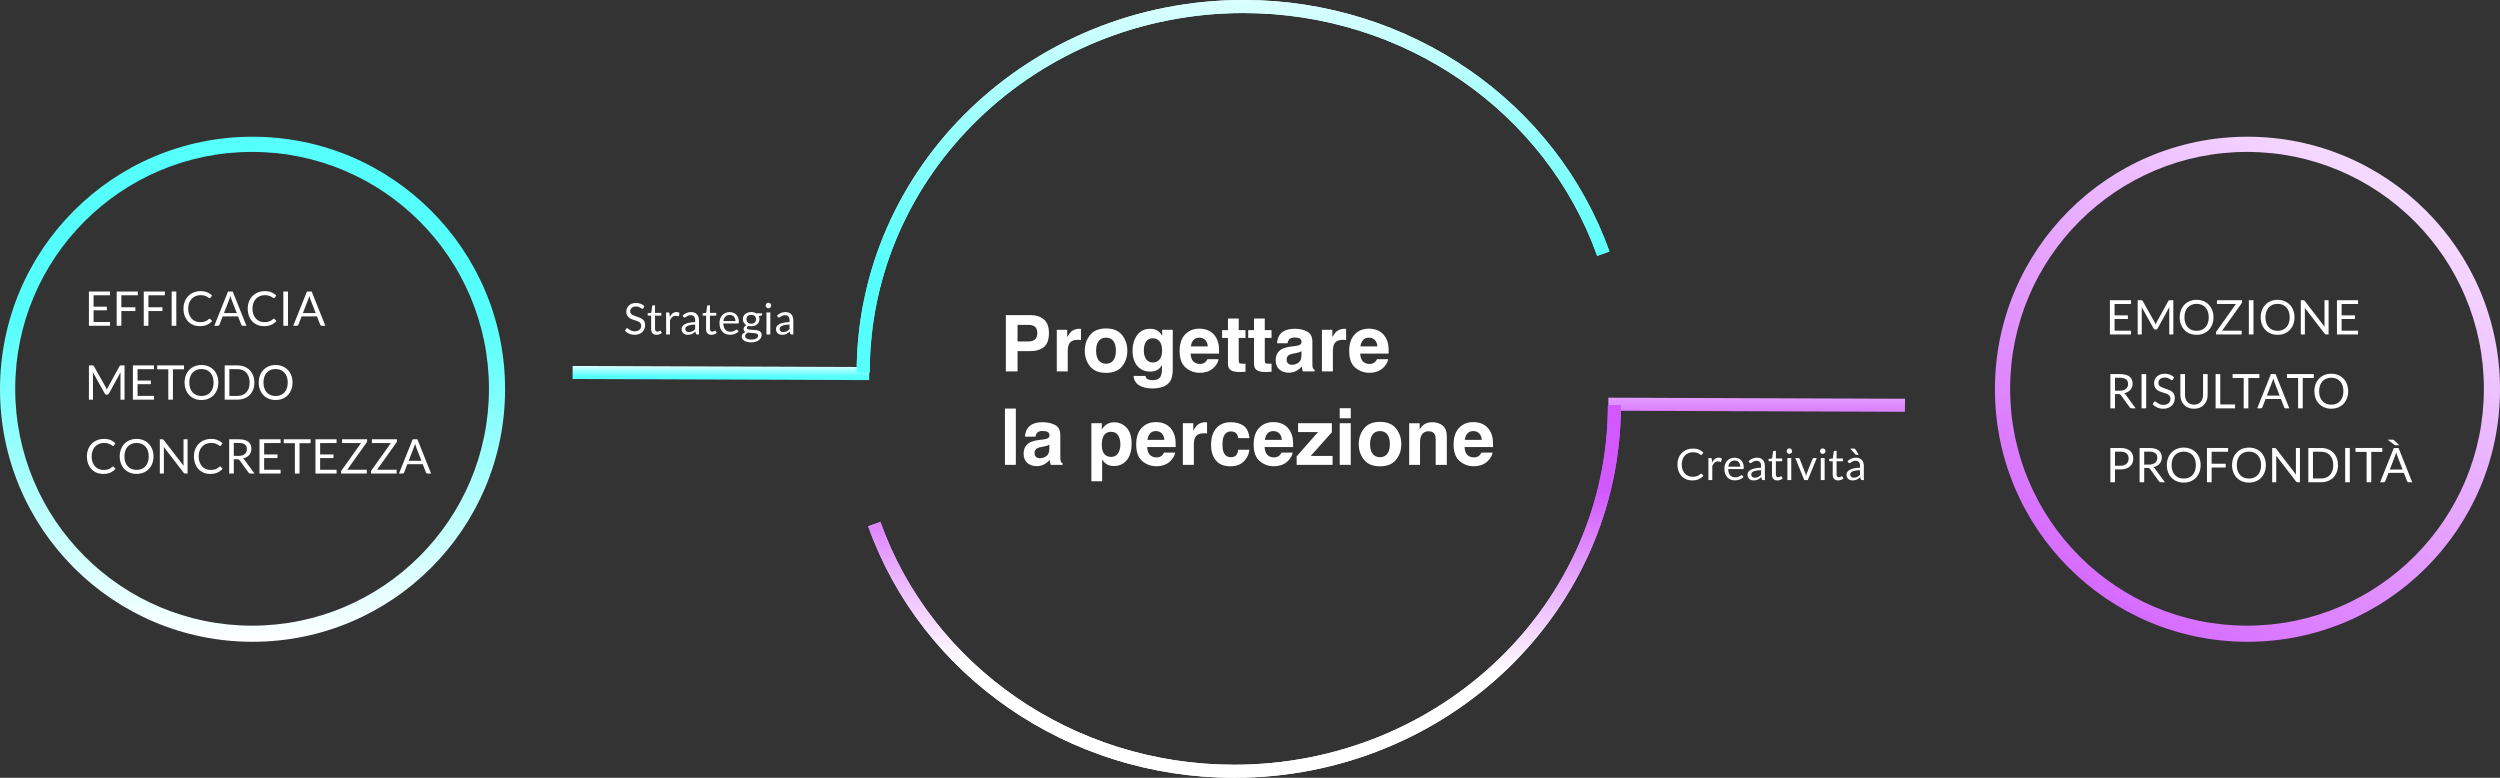<?xml version="1.0" encoding="UTF-8"?>
<svg xmlns="http://www.w3.org/2000/svg" xmlns:xlink="http://www.w3.org/1999/xlink" width="1150.421px" height="357.91px" viewBox="0 0 1150.421 357.91" version="1.1">
  <rect x="0" y="0" width="1150.421" height="357.91" fill="#333333" stroke="none"/>
  <defs>
    <linearGradient x1="56.935%" y1="100%" x2="56.935%" y2="36.218%" id="linearGradient-1">
      <stop stop-color="#FFFFFF" offset="0%"></stop>
      <stop stop-color="#55FFFC" offset="100%"></stop>
    </linearGradient>
    <linearGradient x1="100%" y1="-15.703%" x2="16.439%" y2="107.396%" id="linearGradient-2">
      <stop stop-color="#FFFFFF" offset="0%"></stop>
      <stop stop-color="#D159FF" offset="100%"></stop>
    </linearGradient>
    <linearGradient x1="67.858%" y1="-19.407%" x2="67.858%" y2="70.75%" id="linearGradient-3">
      <stop stop-color="#FFFFFF" offset="0%"></stop>
      <stop stop-color="#55FFFC" offset="100%"></stop>
    </linearGradient>
    <linearGradient x1="67.858%" y1="-19.407%" x2="67.858%" y2="70.75%" id="linearGradient-4">
      <stop stop-color="#FFFFFF" offset="0%"></stop>
      <stop stop-color="#55FFFC" offset="100%"></stop>
    </linearGradient>
    <linearGradient x1="50%" y1="424.018%" x2="50%" y2="-121.815%" id="linearGradient-5">
      <stop stop-color="#FFFFFF" offset="0%"></stop>
      <stop stop-color="#D159FF" offset="100%"></stop>
    </linearGradient>
    <linearGradient x1="39.959%" y1="28.619%" x2="37.625%" y2="78.321%" id="linearGradient-6">
      <stop stop-color="#FFFFFF" offset="0%"></stop>
      <stop stop-color="#D159FF" offset="100%"></stop>
    </linearGradient>
  </defs>
  <g stroke="none" stroke-width="1" fill="none" fill-rule="evenodd">
    <g transform="translate(-388, -5858.09)">
      <g transform="translate(388, 5858.09)">
        <g transform="translate(462.443, 145)" fill="#FFFFFF" fill-rule="nonzero">
          <path d="M11.303,16.594 L5.801,16.594 L5.801,25.91 L0.422,25.91 L0.422,0 L11.707,0 C14.309,0 16.383,0.668 17.93,2.004 C19.477,3.34 20.25,5.408 20.25,8.209 C20.25,11.268 19.477,13.43 17.93,14.695 C16.383,15.961 14.174,16.594 11.303,16.594 Z M13.834,11.197 C14.537,10.576 14.889,9.592 14.889,8.244 C14.889,6.896 14.534,5.936 13.825,5.361 C13.116,4.787 12.123,4.5 10.846,4.5 L5.801,4.5 L5.801,12.129 L10.846,12.129 C12.123,12.129 13.119,11.818 13.834,11.197 Z" id="Shape"></path>
          <path d="M33.539,11.373 C31.523,11.373 30.17,12.029 29.479,13.342 C29.092,14.08 28.898,15.217 28.898,16.752 L28.898,25.91 L23.854,25.91 L23.854,6.75 L28.635,6.75 L28.635,10.09 C29.408,8.812 30.082,7.939 30.656,7.471 C31.594,6.686 32.812,6.293 34.312,6.293 C34.406,6.293 34.485,6.296 34.55,6.302 C34.614,6.308 34.758,6.316 34.98,6.328 L34.98,11.461 C34.664,11.426 34.383,11.402 34.137,11.391 C33.891,11.379 33.691,11.373 33.539,11.373 Z" id="Path"></path>
          <path d="M53.895,9.176 C55.512,11.203 56.32,13.6 56.32,16.365 C56.32,19.178 55.512,21.583 53.895,23.581 C52.277,25.579 49.822,26.578 46.529,26.578 C43.236,26.578 40.781,25.579 39.164,23.581 C37.547,21.583 36.738,19.178 36.738,16.365 C36.738,13.6 37.547,11.203 39.164,9.176 C40.781,7.148 43.236,6.135 46.529,6.135 C49.822,6.135 52.277,7.148 53.895,9.176 Z M46.512,10.371 C45.047,10.371 43.919,10.89 43.128,11.927 C42.337,12.964 41.941,14.443 41.941,16.365 C41.941,18.287 42.337,19.77 43.128,20.812 C43.919,21.855 45.047,22.377 46.512,22.377 C47.977,22.377 49.102,21.855 49.887,20.812 C50.672,19.77 51.064,18.287 51.064,16.365 C51.064,14.443 50.672,12.964 49.887,11.927 C49.102,10.89 47.977,10.371 46.512,10.371 Z" id="Shape"></path>
          <path d="M65.32,29.268 C65.859,29.725 66.768,29.953 68.045,29.953 C69.85,29.953 71.057,29.35 71.666,28.143 C72.064,27.369 72.264,26.068 72.264,24.24 L72.264,23.01 C71.783,23.83 71.268,24.445 70.717,24.855 C69.721,25.617 68.426,25.998 66.832,25.998 C64.371,25.998 62.405,25.134 60.935,23.405 C59.464,21.677 58.729,19.336 58.729,16.383 C58.729,13.535 59.438,11.142 60.855,9.202 C62.273,7.263 64.283,6.293 66.885,6.293 C67.846,6.293 68.684,6.439 69.398,6.732 C70.617,7.236 71.602,8.162 72.352,9.51 L72.352,6.75 L77.221,6.75 L77.221,24.926 C77.221,27.398 76.805,29.262 75.973,30.516 C74.543,32.672 71.801,33.75 67.746,33.75 C65.297,33.75 63.299,33.27 61.752,32.309 C60.205,31.348 59.35,29.912 59.186,28.002 L64.635,28.002 C64.775,28.588 65.004,29.01 65.32,29.268 Z M64.477,19.371 C65.156,20.988 66.375,21.797 68.133,21.797 C69.305,21.797 70.295,21.354 71.104,20.47 C71.912,19.585 72.316,18.176 72.316,16.242 C72.316,14.426 71.933,13.043 71.165,12.094 C70.397,11.145 69.369,10.67 68.08,10.67 C66.322,10.67 65.109,11.496 64.441,13.148 C64.09,14.027 63.914,15.111 63.914,16.4 C63.914,17.514 64.102,18.504 64.477,19.371 Z" id="Shape"></path>
          <path d="M98.297,20.285 C98.168,21.422 97.576,22.576 96.521,23.748 C94.881,25.611 92.584,26.543 89.631,26.543 C87.193,26.543 85.043,25.758 83.18,24.188 C81.316,22.617 80.385,20.062 80.385,16.523 C80.385,13.207 81.226,10.664 82.907,8.895 C84.589,7.125 86.771,6.24 89.455,6.24 C91.049,6.24 92.484,6.539 93.762,7.137 C95.039,7.734 96.094,8.678 96.926,9.967 C97.676,11.104 98.162,12.422 98.385,13.922 C98.514,14.801 98.566,16.066 98.543,17.719 L85.43,17.719 C85.5,19.641 86.104,20.988 87.24,21.762 C87.932,22.242 88.764,22.482 89.736,22.482 C90.768,22.482 91.605,22.189 92.25,21.604 C92.602,21.287 92.912,20.848 93.182,20.285 L98.297,20.285 Z M93.34,14.414 C93.258,13.09 92.856,12.085 92.136,11.399 C91.415,10.714 90.521,10.371 89.455,10.371 C88.295,10.371 87.396,10.734 86.757,11.461 C86.118,12.188 85.717,13.172 85.553,14.414 L93.34,14.414 Z" id="Shape"></path>
          <path d="M110.689,22.342 L110.689,26.086 L108.316,26.174 C105.949,26.256 104.332,25.846 103.465,24.943 C102.902,24.369 102.621,23.484 102.621,22.289 L102.621,10.494 L99.949,10.494 L99.949,6.926 L102.621,6.926 L102.621,1.582 L107.578,1.582 L107.578,6.926 L110.689,6.926 L110.689,10.494 L107.578,10.494 L107.578,20.619 C107.578,21.404 107.678,21.894 107.877,22.087 C108.076,22.28 108.686,22.377 109.705,22.377 C109.857,22.377 110.019,22.374 110.188,22.368 C110.358,22.362 110.525,22.354 110.689,22.342 Z" id="Path"></path>
          <path d="M122.678,22.342 L122.678,26.086 L120.305,26.174 C117.938,26.256 116.32,25.846 115.453,24.943 C114.891,24.369 114.609,23.484 114.609,22.289 L114.609,10.494 L111.938,10.494 L111.938,6.926 L114.609,6.926 L114.609,1.582 L119.566,1.582 L119.566,6.926 L122.678,6.926 L122.678,10.494 L119.566,10.494 L119.566,20.619 C119.566,21.404 119.666,21.894 119.865,22.087 C120.064,22.28 120.674,22.377 121.693,22.377 C121.846,22.377 122.007,22.374 122.177,22.368 C122.347,22.362 122.514,22.354 122.678,22.342 Z" id="Path"></path>
          <path d="M126.615,8.824 C127.939,7.137 130.213,6.293 133.436,6.293 C135.533,6.293 137.396,6.709 139.025,7.541 C140.654,8.373 141.469,9.943 141.469,12.252 L141.469,21.041 C141.469,21.65 141.48,22.389 141.504,23.256 C141.539,23.912 141.639,24.357 141.803,24.592 C141.967,24.826 142.213,25.02 142.541,25.172 L142.541,25.91 L137.092,25.91 C136.939,25.523 136.834,25.16 136.775,24.82 C136.717,24.48 136.67,24.094 136.635,23.66 C135.943,24.41 135.146,25.049 134.244,25.576 C133.166,26.197 131.947,26.508 130.588,26.508 C128.854,26.508 127.421,26.013 126.29,25.022 C125.159,24.032 124.594,22.629 124.594,20.812 C124.594,18.457 125.502,16.752 127.318,15.697 C128.314,15.123 129.779,14.713 131.713,14.467 L133.418,14.256 C134.344,14.139 135.006,13.992 135.404,13.816 C136.119,13.512 136.477,13.037 136.477,12.393 C136.477,11.607 136.204,11.065 135.659,10.767 C135.114,10.468 134.314,10.318 133.26,10.318 C132.076,10.318 131.238,10.611 130.746,11.197 C130.395,11.631 130.16,12.217 130.043,12.955 L125.209,12.955 C125.314,11.279 125.783,9.902 126.615,8.824 Z M130.342,22.289 C130.811,22.676 131.385,22.869 132.064,22.869 C133.143,22.869 134.136,22.553 135.044,21.92 C135.952,21.287 136.424,20.133 136.459,18.457 L136.459,16.594 C136.143,16.793 135.823,16.954 135.501,17.077 C135.179,17.2 134.736,17.314 134.174,17.42 L133.049,17.631 C131.994,17.818 131.238,18.047 130.781,18.316 C130.008,18.773 129.621,19.482 129.621,20.443 C129.621,21.299 129.861,21.914 130.342,22.289 Z" id="Shape"></path>
          <path d="M155.549,11.373 C153.533,11.373 152.18,12.029 151.488,13.342 C151.102,14.08 150.908,15.217 150.908,16.752 L150.908,25.91 L145.863,25.91 L145.863,6.75 L150.645,6.75 L150.645,10.09 C151.418,8.812 152.092,7.939 152.666,7.471 C153.604,6.686 154.822,6.293 156.322,6.293 C156.416,6.293 156.495,6.296 156.56,6.302 C156.624,6.308 156.768,6.316 156.99,6.328 L156.99,11.461 C156.674,11.426 156.393,11.402 156.146,11.391 C155.9,11.379 155.701,11.373 155.549,11.373 Z" id="Path"></path>
          <path d="M176.326,20.285 C176.197,21.422 175.605,22.576 174.551,23.748 C172.91,25.611 170.613,26.543 167.66,26.543 C165.223,26.543 163.072,25.758 161.209,24.188 C159.346,22.617 158.414,20.062 158.414,16.523 C158.414,13.207 159.255,10.664 160.937,8.895 C162.618,7.125 164.801,6.24 167.484,6.24 C169.078,6.24 170.514,6.539 171.791,7.137 C173.068,7.734 174.123,8.678 174.955,9.967 C175.705,11.104 176.191,12.422 176.414,13.922 C176.543,14.801 176.596,16.066 176.572,17.719 L163.459,17.719 C163.529,19.641 164.133,20.988 165.27,21.762 C165.961,22.242 166.793,22.482 167.766,22.482 C168.797,22.482 169.635,22.189 170.279,21.604 C170.631,21.287 170.941,20.848 171.211,20.285 L176.326,20.285 Z M171.369,14.414 C171.287,13.09 170.886,12.085 170.165,11.399 C169.444,10.714 168.551,10.371 167.484,10.371 C166.324,10.371 165.425,10.734 164.786,11.461 C164.147,12.188 163.746,13.172 163.582,14.414 L171.369,14.414 Z" id="Shape"></path>
          <polygon id="Path" points="0 43 5.01 43 5.01 68.91 0 68.91"></polygon>
          <path d="M10.617,51.824 C11.941,50.137 14.215,49.293 17.438,49.293 C19.535,49.293 21.398,49.709 23.027,50.541 C24.656,51.373 25.471,52.943 25.471,55.252 L25.471,64.041 C25.471,64.65 25.482,65.389 25.506,66.256 C25.541,66.912 25.641,67.357 25.805,67.592 C25.969,67.826 26.215,68.02 26.543,68.172 L26.543,68.91 L21.094,68.91 C20.941,68.523 20.836,68.16 20.777,67.82 C20.719,67.48 20.672,67.094 20.637,66.66 C19.945,67.41 19.148,68.049 18.246,68.576 C17.168,69.197 15.949,69.508 14.59,69.508 C12.855,69.508 11.423,69.013 10.292,68.022 C9.161,67.032 8.596,65.629 8.596,63.812 C8.596,61.457 9.504,59.752 11.32,58.697 C12.316,58.123 13.781,57.713 15.715,57.467 L17.42,57.256 C18.346,57.139 19.008,56.992 19.406,56.816 C20.121,56.512 20.479,56.037 20.479,55.393 C20.479,54.607 20.206,54.065 19.661,53.767 C19.116,53.468 18.316,53.318 17.262,53.318 C16.078,53.318 15.24,53.611 14.748,54.197 C14.396,54.631 14.162,55.217 14.045,55.955 L9.211,55.955 C9.316,54.279 9.785,52.902 10.617,51.824 Z M14.344,65.289 C14.812,65.676 15.387,65.869 16.066,65.869 C17.145,65.869 18.138,65.553 19.046,64.92 C19.954,64.287 20.426,63.133 20.461,61.457 L20.461,59.594 C20.145,59.793 19.825,59.954 19.503,60.077 C19.181,60.2 18.738,60.314 18.176,60.42 L17.051,60.631 C15.996,60.818 15.24,61.047 14.783,61.316 C14.01,61.773 13.623,62.482 13.623,63.443 C13.623,64.299 13.863,64.914 14.344,65.289 Z" id="Shape"></path>
          <path d="M55.969,51.807 C57.516,53.459 58.289,55.885 58.289,59.084 C58.289,62.459 57.53,65.031 56.013,66.801 C54.495,68.57 52.541,69.455 50.15,69.455 C48.627,69.455 47.361,69.074 46.354,68.312 C45.803,67.891 45.264,67.275 44.736,66.467 L44.736,76.451 L39.779,76.451 L39.779,49.75 L44.578,49.75 L44.578,52.58 C45.117,51.748 45.691,51.092 46.301,50.611 C47.414,49.756 48.738,49.328 50.273,49.328 C52.512,49.328 54.41,50.154 55.969,51.807 Z M53.121,59.33 C53.121,57.854 52.784,56.547 52.11,55.41 C51.437,54.273 50.344,53.705 48.832,53.705 C47.016,53.705 45.768,54.566 45.088,56.289 C44.736,57.203 44.561,58.363 44.561,59.77 C44.561,61.996 45.152,63.561 46.336,64.463 C47.039,64.99 47.871,65.254 48.832,65.254 C50.227,65.254 51.29,64.715 52.022,63.637 C52.755,62.559 53.121,61.123 53.121,59.33 Z" id="Shape"></path>
          <path d="M78.311,63.285 C78.182,64.422 77.59,65.576 76.535,66.748 C74.895,68.611 72.598,69.543 69.645,69.543 C67.207,69.543 65.057,68.758 63.193,67.188 C61.33,65.617 60.398,63.062 60.398,59.523 C60.398,56.207 61.239,53.664 62.921,51.895 C64.603,50.125 66.785,49.24 69.469,49.24 C71.062,49.24 72.498,49.539 73.775,50.137 C75.053,50.734 76.107,51.678 76.939,52.967 C77.689,54.104 78.176,55.422 78.398,56.922 C78.527,57.801 78.58,59.066 78.557,60.719 L65.443,60.719 C65.514,62.641 66.117,63.988 67.254,64.762 C67.945,65.242 68.777,65.482 69.75,65.482 C70.781,65.482 71.619,65.189 72.264,64.604 C72.615,64.287 72.926,63.848 73.195,63.285 L78.311,63.285 Z M73.354,57.414 C73.271,56.09 72.87,55.085 72.149,54.399 C71.429,53.714 70.535,53.371 69.469,53.371 C68.309,53.371 67.409,53.734 66.771,54.461 C66.132,55.188 65.73,56.172 65.566,57.414 L73.354,57.414 Z" id="Shape"></path>
          <path d="M91.564,54.373 C89.549,54.373 88.195,55.029 87.504,56.342 C87.117,57.08 86.924,58.217 86.924,59.752 L86.924,68.91 L81.879,68.91 L81.879,49.75 L86.66,49.75 L86.66,53.09 C87.434,51.812 88.107,50.939 88.682,50.471 C89.619,49.686 90.838,49.293 92.338,49.293 C92.432,49.293 92.511,49.296 92.575,49.302 C92.64,49.308 92.783,49.316 93.006,49.328 L93.006,54.461 C92.689,54.426 92.408,54.402 92.162,54.391 C91.916,54.379 91.717,54.373 91.564,54.373 Z" id="Path"></path>
          <path d="M112.518,56.623 L107.385,56.623 C107.291,55.908 107.051,55.264 106.664,54.689 C106.102,53.916 105.229,53.529 104.045,53.529 C102.357,53.529 101.203,54.367 100.582,56.043 C100.254,56.934 100.09,58.117 100.09,59.594 C100.09,61 100.254,62.131 100.582,62.986 C101.18,64.58 102.305,65.377 103.957,65.377 C105.129,65.377 105.961,65.061 106.453,64.428 C106.945,63.795 107.244,62.975 107.35,61.967 L112.465,61.967 C112.348,63.49 111.797,64.932 110.812,66.291 C109.242,68.482 106.916,69.578 103.834,69.578 C100.752,69.578 98.484,68.664 97.031,66.836 C95.578,65.008 94.852,62.635 94.852,59.717 C94.852,56.424 95.654,53.863 97.26,52.035 C98.865,50.207 101.08,49.293 103.904,49.293 C106.307,49.293 108.272,49.832 109.802,50.91 C111.331,51.988 112.236,53.893 112.518,56.623 Z" id="Path"></path>
          <path d="M132.363,63.285 C132.234,64.422 131.643,65.576 130.588,66.748 C128.947,68.611 126.65,69.543 123.697,69.543 C121.26,69.543 119.109,68.758 117.246,67.188 C115.383,65.617 114.451,63.062 114.451,59.523 C114.451,56.207 115.292,53.664 116.974,51.895 C118.655,50.125 120.838,49.24 123.521,49.24 C125.115,49.24 126.551,49.539 127.828,50.137 C129.105,50.734 130.16,51.678 130.992,52.967 C131.742,54.104 132.229,55.422 132.451,56.922 C132.58,57.801 132.633,59.066 132.609,60.719 L119.496,60.719 C119.566,62.641 120.17,63.988 121.307,64.762 C121.998,65.242 122.83,65.482 123.803,65.482 C124.834,65.482 125.672,65.189 126.316,64.604 C126.668,64.287 126.979,63.848 127.248,63.285 L132.363,63.285 Z M127.406,57.414 C127.324,56.09 126.923,55.085 126.202,54.399 C125.481,53.714 124.588,53.371 123.521,53.371 C122.361,53.371 121.462,53.734 120.823,54.461 C120.185,55.188 119.783,56.172 119.619,57.414 L127.406,57.414 Z" id="Shape"></path>
          <polygon id="Path" points="150.768 68.91 134.227 68.91 134.227 65.008 144.053 53.828 134.895 53.828 134.895 49.75 150.434 49.75 150.434 53.916 140.713 64.797 150.768 64.797"></polygon>
          <path d="M159.135,49.75 L159.135,68.91 L154.055,68.91 L154.055,49.75 L159.135,49.75 Z M159.135,42.842 L159.135,47.465 L154.055,47.465 L154.055,42.842 L159.135,42.842 Z" id="Shape"></path>
          <path d="M179.965,52.176 C181.582,54.203 182.391,56.6 182.391,59.365 C182.391,62.178 181.582,64.583 179.965,66.581 C178.348,68.579 175.893,69.578 172.6,69.578 C169.307,69.578 166.852,68.579 165.234,66.581 C163.617,64.583 162.809,62.178 162.809,59.365 C162.809,56.6 163.617,54.203 165.234,52.176 C166.852,50.148 169.307,49.135 172.6,49.135 C175.893,49.135 178.348,50.148 179.965,52.176 Z M172.582,53.371 C171.117,53.371 169.989,53.89 169.198,54.927 C168.407,55.964 168.012,57.443 168.012,59.365 C168.012,61.287 168.407,62.77 169.198,63.812 C169.989,64.855 171.117,65.377 172.582,65.377 C174.047,65.377 175.172,64.855 175.957,63.812 C176.742,62.77 177.135,61.287 177.135,59.365 C177.135,57.443 176.742,55.964 175.957,54.927 C175.172,53.89 174.047,53.371 172.582,53.371 Z" id="Shape"></path>
          <path d="M194.994,53.459 C193.295,53.459 192.129,54.18 191.496,55.621 C191.168,56.383 191.004,57.355 191.004,58.539 L191.004,68.91 L186.012,68.91 L186.012,49.785 L190.846,49.785 L190.846,52.58 C191.49,51.596 192.1,50.887 192.674,50.453 C193.705,49.68 195.012,49.293 196.594,49.293 C198.574,49.293 200.194,49.812 201.454,50.849 C202.714,51.886 203.344,53.605 203.344,56.008 L203.344,68.91 L198.211,68.91 L198.211,57.256 C198.211,56.248 198.076,55.475 197.807,54.936 C197.314,53.951 196.377,53.459 194.994,53.459 Z" id="Path"></path>
          <path d="M224.367,63.285 C224.238,64.422 223.646,65.576 222.592,66.748 C220.951,68.611 218.654,69.543 215.701,69.543 C213.264,69.543 211.113,68.758 209.25,67.188 C207.387,65.617 206.455,63.062 206.455,59.523 C206.455,56.207 207.296,53.664 208.978,51.895 C210.659,50.125 212.842,49.24 215.525,49.24 C217.119,49.24 218.555,49.539 219.832,50.137 C221.109,50.734 222.164,51.678 222.996,52.967 C223.746,54.104 224.232,55.422 224.455,56.922 C224.584,57.801 224.637,59.066 224.613,60.719 L211.5,60.719 C211.57,62.641 212.174,63.988 213.311,64.762 C214.002,65.242 214.834,65.482 215.807,65.482 C216.838,65.482 217.676,65.189 218.32,64.604 C218.672,64.287 218.982,63.848 219.252,63.285 L224.367,63.285 Z M219.41,57.414 C219.328,56.09 218.927,55.085 218.206,54.399 C217.485,53.714 216.592,53.371 215.525,53.371 C214.365,53.371 213.466,53.734 212.827,54.461 C212.188,55.188 211.787,56.172 211.623,57.414 L219.41,57.414 Z" id="Shape"></path>
        </g>
        <path d="M116.21,62.91 C180.392,62.91 232.421,114.939 232.421,179.12 C232.421,243.302 180.392,295.331 116.21,295.331 C52.029,295.331 0,243.302 0,179.12 C0,114.939 52.029,62.91 116.21,62.91 Z M116,69.91 C55.801,69.91 7,118.711 7,178.91 C7,239.109 55.801,287.91 116,287.91 C176.199,287.91 225,239.109 225,178.91 C225,118.711 176.199,69.91 116,69.91 Z" id="Combined-Shape" fill="url(#linearGradient-1)"></path>
        <path d="M1034.21,62.91 C1098.392,62.91 1150.421,114.939 1150.421,179.12 C1150.421,243.302 1098.392,295.331 1034.21,295.331 C970.029,295.331 918,243.302 918,179.12 C918,114.939 970.029,62.91 1034.21,62.91 Z M1034,69.91 C973.801,69.91 925,118.711 925,178.91 C925,239.109 973.801,287.91 1034,287.91 C1094.199,287.91 1143,239.109 1143,178.91 C1143,118.711 1094.199,69.91 1034,69.91 Z" id="Combined-Shape" fill="url(#linearGradient-2)"></path>
        <g id="EFFICACIA-METODO-CON" transform="translate(39.99, 133.971)" fill="#FFFFFF" fill-rule="nonzero">
          <polygon id="Path" points="10.637 0.176 10.637 1.914 3.069 1.914 3.069 7.15 9.196 7.15 9.196 8.822 3.069 8.822 3.069 14.201 10.637 14.201 10.637 15.939 0.924 15.939 0.924 0.176"></polygon>
          <polygon id="Path" points="23.419 0.176 23.419 1.914 15.851 1.914 15.851 7.425 22.319 7.425 22.319 9.163 15.851 9.163 15.851 15.939 13.706 15.939 13.706 0.176"></polygon>
          <polygon id="Path" points="35.871 0.176 35.871 1.914 28.303 1.914 28.303 7.425 34.771 7.425 34.771 9.163 28.303 9.163 28.303 15.939 26.158 15.939 26.158 0.176"></polygon>
          <polygon id="Path" points="41.14 15.939 39.006 15.939 39.006 0.176 41.14 0.176"></polygon>
          <path d="M56.474,12.683 C56.591,12.683 56.698,12.731 56.793,12.826 L57.629,13.739 C56.984,14.487 56.201,15.07 55.281,15.488 C54.36,15.906 53.251,16.115 51.953,16.115 C50.816,16.115 49.786,15.919 48.862,15.527 C47.938,15.134 47.15,14.584 46.497,13.877 C45.844,13.169 45.338,12.32 44.979,11.33 C44.62,10.34 44.44,9.251 44.44,8.063 C44.44,6.875 44.633,5.786 45.017,4.796 C45.403,3.806 45.943,2.955 46.64,2.244 C47.337,1.533 48.171,0.981 49.142,0.589 C50.114,0.196 51.187,0 52.36,0 C53.519,0 54.518,0.18 55.358,0.539 C56.197,0.898 56.943,1.386 57.596,2.002 L56.903,2.981 C56.852,3.054 56.793,3.115 56.727,3.163 C56.661,3.21 56.566,3.234 56.441,3.234 C56.346,3.234 56.245,3.199 56.139,3.13 C56.032,3.06 55.906,2.974 55.759,2.871 C55.612,2.768 55.44,2.658 55.242,2.541 C55.044,2.424 54.809,2.314 54.538,2.211 C54.267,2.108 53.951,2.022 53.592,1.952 C53.233,1.883 52.818,1.848 52.349,1.848 C51.506,1.848 50.734,1.993 50.033,2.283 C49.333,2.572 48.73,2.985 48.224,3.52 C47.718,4.055 47.324,4.708 47.041,5.478 C46.759,6.248 46.618,7.11 46.618,8.063 C46.618,9.046 46.759,9.922 47.041,10.692 C47.324,11.462 47.709,12.113 48.197,12.645 C48.684,13.176 49.262,13.581 49.929,13.86 C50.596,14.139 51.315,14.278 52.085,14.278 C52.554,14.278 52.976,14.251 53.35,14.195 C53.724,14.14 54.071,14.054 54.389,13.937 C54.709,13.82 55.005,13.671 55.281,13.492 C55.556,13.312 55.832,13.097 56.111,12.848 C56.236,12.738 56.357,12.683 56.474,12.683 Z" id="Path"></path>
          <path d="M73.403,15.939 L71.753,15.939 C71.562,15.939 71.408,15.891 71.291,15.796 C71.174,15.701 71.086,15.58 71.027,15.433 L69.553,11.627 L62.48,11.627 L61.006,15.433 C60.955,15.565 60.867,15.682 60.742,15.785 C60.617,15.888 60.463,15.939 60.28,15.939 L58.63,15.939 L64.933,0.176 L67.1,0.176 L73.403,15.939 Z M63.074,10.087 L68.959,10.087 L66.484,3.674 C66.323,3.278 66.165,2.783 66.011,2.189 C65.93,2.49 65.852,2.767 65.775,3.019 C65.698,3.272 65.622,3.494 65.549,3.685 L63.074,10.087 Z" id="Shape"></path>
          <path d="M86.042,12.683 C86.159,12.683 86.266,12.731 86.361,12.826 L87.197,13.739 C86.552,14.487 85.769,15.07 84.849,15.488 C83.928,15.906 82.819,16.115 81.521,16.115 C80.384,16.115 79.354,15.919 78.43,15.527 C77.506,15.134 76.718,14.584 76.065,13.877 C75.412,13.169 74.906,12.32 74.547,11.33 C74.188,10.34 74.008,9.251 74.008,8.063 C74.008,6.875 74.201,5.786 74.585,4.796 C74.971,3.806 75.511,2.955 76.208,2.244 C76.905,1.533 77.739,0.981 78.71,0.589 C79.682,0.196 80.755,0 81.928,0 C83.087,0 84.086,0.18 84.925,0.539 C85.765,0.898 86.511,1.386 87.164,2.002 L86.471,2.981 C86.42,3.054 86.361,3.115 86.295,3.163 C86.229,3.21 86.134,3.234 86.009,3.234 C85.914,3.234 85.813,3.199 85.707,3.13 C85.6,3.06 85.474,2.974 85.327,2.871 C85.18,2.768 85.008,2.658 84.81,2.541 C84.612,2.424 84.377,2.314 84.106,2.211 C83.835,2.108 83.519,2.022 83.16,1.952 C82.801,1.883 82.386,1.848 81.917,1.848 C81.074,1.848 80.302,1.993 79.602,2.283 C78.901,2.572 78.298,2.985 77.792,3.52 C77.286,4.055 76.892,4.708 76.609,5.478 C76.327,6.248 76.186,7.11 76.186,8.063 C76.186,9.046 76.327,9.922 76.609,10.692 C76.892,11.462 77.277,12.113 77.764,12.645 C78.252,13.176 78.83,13.581 79.497,13.86 C80.164,14.139 80.883,14.278 81.653,14.278 C82.122,14.278 82.544,14.251 82.918,14.195 C83.292,14.14 83.638,14.054 83.957,13.937 C84.276,13.82 84.573,13.671 84.849,13.492 C85.124,13.312 85.4,13.097 85.679,12.848 C85.804,12.738 85.925,12.683 86.042,12.683 Z" id="Path"></path>
          <polygon id="Path" points="92.532 15.939 90.398 15.939 90.398 0.176 92.532 0.176"></polygon>
          <path d="M109.725,15.939 L108.075,15.939 C107.884,15.939 107.73,15.891 107.613,15.796 C107.496,15.701 107.408,15.58 107.349,15.433 L105.875,11.627 L98.802,11.627 L97.328,15.433 C97.277,15.565 97.189,15.682 97.064,15.785 C96.939,15.888 96.785,15.939 96.602,15.939 L94.952,15.939 L101.255,0.176 L103.422,0.176 L109.725,15.939 Z M99.396,10.087 L105.281,10.087 L102.806,3.674 C102.645,3.278 102.487,2.783 102.333,2.189 C102.252,2.49 102.174,2.767 102.097,3.019 C102.019,3.272 101.944,3.494 101.871,3.685 L99.396,10.087 Z" id="Shape"></path>
          <path d="M8.679,44.241 C8.782,44.417 8.871,44.602 8.948,44.797 C9.025,44.991 9.101,45.187 9.174,45.385 C9.247,45.18 9.324,44.983 9.405,44.797 C9.486,44.609 9.577,44.421 9.68,44.23 L15.015,34.539 C15.11,34.37 15.209,34.268 15.312,34.231 C15.415,34.194 15.561,34.176 15.752,34.176 L17.325,34.176 L17.325,49.939 L15.455,49.939 L15.455,38.356 C15.455,38.202 15.459,38.037 15.466,37.861 C15.473,37.685 15.484,37.505 15.499,37.322 L10.098,47.178 C9.915,47.508 9.658,47.673 9.328,47.673 L9.02,47.673 C8.69,47.673 8.433,47.508 8.25,47.178 L2.728,37.289 C2.75,37.48 2.767,37.667 2.777,37.85 C2.788,38.033 2.794,38.202 2.794,38.356 L2.794,49.939 L0.924,49.939 L0.924,34.176 L2.497,34.176 C2.688,34.176 2.834,34.194 2.937,34.231 C3.04,34.268 3.139,34.37 3.234,34.539 L8.679,44.241 Z" id="Path"></path>
          <polygon id="Path" points="30.877 34.176 30.877 35.914 23.309 35.914 23.309 41.15 29.436 41.15 29.436 42.822 23.309 42.822 23.309 48.201 30.877 48.201 30.877 49.939 21.164 49.939 21.164 34.176"></polygon>
          <polygon id="Path" points="44.682 34.176 44.682 35.969 39.589 35.969 39.589 49.939 37.455 49.939 37.455 35.969 32.34 35.969 32.34 34.176"></polygon>
          <path d="M60.489,42.063 C60.489,43.244 60.302,44.327 59.928,45.313 C59.554,46.3 59.026,47.149 58.344,47.86 C57.662,48.571 56.843,49.123 55.886,49.516 C54.928,49.908 53.871,50.104 52.712,50.104 C51.553,50.104 50.497,49.908 49.544,49.516 C48.591,49.123 47.773,48.571 47.091,47.86 C46.409,47.149 45.881,46.3 45.507,45.313 C45.133,44.327 44.946,43.244 44.946,42.063 C44.946,40.882 45.133,39.799 45.507,38.812 C45.881,37.826 46.409,36.975 47.091,36.261 C47.773,35.545 48.591,34.99 49.544,34.594 C50.497,34.198 51.553,34 52.712,34 C53.871,34 54.928,34.198 55.886,34.594 C56.843,34.99 57.662,35.545 58.344,36.261 C59.026,36.975 59.554,37.826 59.928,38.812 C60.302,39.799 60.489,40.882 60.489,42.063 Z M58.3,42.063 C58.3,41.095 58.168,40.226 57.904,39.456 C57.64,38.686 57.266,38.035 56.782,37.504 C56.298,36.972 55.711,36.563 55.022,36.277 C54.333,35.991 53.563,35.848 52.712,35.848 C51.869,35.848 51.102,35.991 50.413,36.277 C49.724,36.563 49.135,36.972 48.648,37.504 C48.16,38.035 47.784,38.686 47.52,39.456 C47.256,40.226 47.124,41.095 47.124,42.063 C47.124,43.031 47.256,43.898 47.52,44.664 C47.784,45.431 48.16,46.08 48.648,46.611 C49.135,47.143 49.724,47.55 50.413,47.833 C51.102,48.115 51.869,48.256 52.712,48.256 C53.563,48.256 54.333,48.115 55.022,47.833 C55.711,47.55 56.298,47.143 56.782,46.611 C57.266,46.08 57.64,45.431 57.904,44.664 C58.168,43.898 58.3,43.031 58.3,42.063 Z" id="Shape"></path>
          <path d="M77.066,42.063 C77.066,43.244 76.879,44.318 76.505,45.286 C76.131,46.254 75.603,47.083 74.921,47.772 C74.239,48.461 73.421,48.995 72.468,49.373 C71.515,49.75 70.459,49.939 69.3,49.939 L63.404,49.939 L63.404,34.176 L69.3,34.176 C70.459,34.176 71.515,34.365 72.468,34.742 C73.421,35.12 74.239,35.656 74.921,36.349 C75.603,37.041 76.131,37.872 76.505,38.84 C76.879,39.808 77.066,40.882 77.066,42.063 Z M74.877,42.063 C74.877,41.095 74.745,40.23 74.481,39.467 C74.217,38.704 73.843,38.059 73.359,37.531 C72.875,37.003 72.288,36.6 71.599,36.321 C70.91,36.042 70.143,35.903 69.3,35.903 L65.549,35.903 L65.549,48.212 L69.3,48.212 C70.143,48.212 70.91,48.073 71.599,47.794 C72.288,47.515 72.875,47.114 73.359,46.59 C73.843,46.065 74.217,45.422 74.481,44.659 C74.745,43.896 74.877,43.031 74.877,42.063 Z" id="Shape"></path>
          <path d="M94.611,42.063 C94.611,43.244 94.424,44.327 94.05,45.313 C93.676,46.3 93.148,47.149 92.466,47.86 C91.784,48.571 90.965,49.123 90.007,49.516 C89.05,49.908 87.993,50.104 86.834,50.104 C85.675,50.104 84.619,49.908 83.666,49.516 C82.713,49.123 81.895,48.571 81.213,47.86 C80.531,47.149 80.003,46.3 79.629,45.313 C79.255,44.327 79.068,43.244 79.068,42.063 C79.068,40.882 79.255,39.799 79.629,38.812 C80.003,37.826 80.531,36.975 81.213,36.261 C81.895,35.545 82.713,34.99 83.666,34.594 C84.619,34.198 85.675,34 86.834,34 C87.993,34 89.05,34.198 90.007,34.594 C90.965,34.99 91.784,35.545 92.466,36.261 C93.148,36.975 93.676,37.826 94.05,38.812 C94.424,39.799 94.611,40.882 94.611,42.063 Z M92.422,42.063 C92.422,41.095 92.29,40.226 92.026,39.456 C91.762,38.686 91.388,38.035 90.904,37.504 C90.42,36.972 89.833,36.563 89.144,36.277 C88.455,35.991 87.685,35.848 86.834,35.848 C85.991,35.848 85.224,35.991 84.535,36.277 C83.846,36.563 83.257,36.972 82.769,37.504 C82.282,38.035 81.906,38.686 81.642,39.456 C81.378,40.226 81.246,41.095 81.246,42.063 C81.246,43.031 81.378,43.898 81.642,44.664 C81.906,45.431 82.282,46.08 82.769,46.611 C83.257,47.143 83.846,47.55 84.535,47.833 C85.224,48.115 85.991,48.256 86.834,48.256 C87.685,48.256 88.455,48.115 89.144,47.833 C89.833,47.55 90.42,47.143 90.904,46.611 C91.388,46.08 91.762,45.431 92.026,44.664 C92.29,43.898 92.422,43.031 92.422,42.063 Z" id="Shape"></path>
          <path d="M12.034,80.683 C12.151,80.683 12.258,80.731 12.353,80.826 L13.189,81.739 C12.544,82.487 11.761,83.07 10.841,83.488 C9.92,83.906 8.811,84.115 7.513,84.115 C6.376,84.115 5.346,83.919 4.422,83.526 C3.498,83.134 2.71,82.584 2.057,81.876 C1.404,81.169 0.898,80.32 0.539,79.33 C0.18,78.34 0,77.251 0,76.063 C0,74.875 0.193,73.786 0.578,72.796 C0.963,71.806 1.503,70.955 2.2,70.244 C2.897,69.533 3.731,68.981 4.702,68.588 C5.674,68.196 6.747,68 7.92,68 C9.079,68 10.078,68.18 10.918,68.539 C11.757,68.898 12.503,69.386 13.156,70.002 L12.463,70.981 C12.412,71.054 12.353,71.115 12.287,71.162 C12.221,71.21 12.126,71.234 12.001,71.234 C11.906,71.234 11.805,71.199 11.698,71.129 C11.592,71.06 11.466,70.974 11.319,70.871 C11.172,70.768 11,70.658 10.802,70.541 C10.604,70.424 10.369,70.314 10.098,70.211 C9.827,70.108 9.511,70.022 9.152,69.953 C8.793,69.883 8.378,69.848 7.909,69.848 C7.066,69.848 6.294,69.993 5.593,70.282 C4.893,70.572 4.29,70.985 3.784,71.52 C3.278,72.055 2.884,72.708 2.602,73.478 C2.319,74.248 2.178,75.11 2.178,76.063 C2.178,77.046 2.319,77.922 2.602,78.692 C2.884,79.462 3.269,80.113 3.756,80.644 C4.244,81.176 4.822,81.581 5.489,81.86 C6.156,82.139 6.875,82.278 7.645,82.278 C8.114,82.278 8.536,82.251 8.91,82.195 C9.284,82.141 9.63,82.054 9.95,81.937 C10.268,81.82 10.566,81.671 10.841,81.492 C11.116,81.312 11.392,81.097 11.671,80.848 C11.796,80.738 11.917,80.683 12.034,80.683 Z" id="Path"></path>
          <path d="M30.635,76.063 C30.635,77.244 30.448,78.327 30.074,79.314 C29.7,80.3 29.172,81.149 28.49,81.86 C27.808,82.571 26.988,83.123 26.032,83.516 C25.075,83.908 24.017,84.104 22.858,84.104 C21.699,84.104 20.643,83.908 19.69,83.516 C18.737,83.123 17.919,82.571 17.237,81.86 C16.555,81.149 16.027,80.3 15.653,79.314 C15.279,78.327 15.092,77.244 15.092,76.063 C15.092,74.882 15.279,73.799 15.653,72.812 C16.027,71.826 16.555,70.975 17.237,70.26 C17.919,69.546 18.737,68.99 19.69,68.594 C20.643,68.198 21.699,68 22.858,68 C24.017,68 25.075,68.198 26.032,68.594 C26.988,68.99 27.808,69.546 28.49,70.26 C29.172,70.975 29.7,71.826 30.074,72.812 C30.448,73.799 30.635,74.882 30.635,76.063 Z M28.446,76.063 C28.446,75.095 28.314,74.226 28.05,73.456 C27.786,72.686 27.412,72.035 26.928,71.504 C26.444,70.972 25.857,70.563 25.168,70.277 C24.479,69.991 23.709,69.848 22.858,69.848 C22.015,69.848 21.248,69.991 20.559,70.277 C19.87,70.563 19.281,70.972 18.794,71.504 C18.306,72.035 17.93,72.686 17.666,73.456 C17.402,74.226 17.27,75.095 17.27,76.063 C17.27,77.031 17.402,77.898 17.666,78.665 C17.93,79.431 18.306,80.08 18.794,80.612 C19.281,81.143 19.87,81.55 20.559,81.832 C21.248,82.115 22.015,82.256 22.858,82.256 C23.709,82.256 24.479,82.115 25.168,81.832 C25.857,81.55 26.444,81.143 26.928,80.612 C27.412,80.08 27.786,79.431 28.05,78.665 C28.314,77.898 28.446,77.031 28.446,76.063 Z" id="Shape"></path>
          <path d="M34.65,68.176 C34.841,68.176 34.982,68.2 35.074,68.248 C35.165,68.295 35.27,68.392 35.387,68.539 L44.517,80.419 C44.495,80.228 44.48,80.043 44.473,79.864 C44.466,79.684 44.462,79.51 44.462,79.341 L44.462,68.176 L46.332,68.176 L46.332,83.939 L45.254,83.939 C45.085,83.939 44.944,83.91 44.831,83.851 C44.717,83.792 44.605,83.693 44.495,83.554 L35.376,71.685 C35.391,71.868 35.402,72.048 35.409,72.224 C35.416,72.4 35.42,72.561 35.42,72.708 L35.42,83.939 L33.55,83.939 L33.55,68.176 L34.65,68.176 Z" id="Path"></path>
          <path d="M61.292,80.683 C61.409,80.683 61.516,80.731 61.611,80.826 L62.447,81.739 C61.802,82.487 61.019,83.07 60.099,83.488 C59.178,83.906 58.069,84.115 56.771,84.115 C55.634,84.115 54.604,83.919 53.68,83.526 C52.756,83.134 51.968,82.584 51.315,81.876 C50.662,81.169 50.156,80.32 49.797,79.33 C49.438,78.34 49.258,77.251 49.258,76.063 C49.258,74.875 49.45,73.786 49.836,72.796 C50.221,71.806 50.761,70.955 51.458,70.244 C52.155,69.533 52.989,68.981 53.961,68.588 C54.932,68.196 56.005,68 57.178,68 C58.337,68 59.336,68.18 60.175,68.539 C61.015,68.898 61.761,69.386 62.414,70.002 L61.721,70.981 C61.67,71.054 61.611,71.115 61.545,71.162 C61.479,71.21 61.384,71.234 61.259,71.234 C61.164,71.234 61.063,71.199 60.956,71.129 C60.85,71.06 60.724,70.974 60.577,70.871 C60.43,70.768 60.258,70.658 60.06,70.541 C59.862,70.424 59.627,70.314 59.356,70.211 C59.085,70.108 58.769,70.022 58.41,69.953 C58.051,69.883 57.636,69.848 57.167,69.848 C56.324,69.848 55.552,69.993 54.852,70.282 C54.151,70.572 53.548,70.985 53.042,71.52 C52.536,72.055 52.142,72.708 51.859,73.478 C51.577,74.248 51.436,75.11 51.436,76.063 C51.436,77.046 51.577,77.922 51.859,78.692 C52.142,79.462 52.527,80.113 53.014,80.644 C53.502,81.176 54.08,81.581 54.747,81.86 C55.414,82.139 56.133,82.278 56.903,82.278 C57.372,82.278 57.794,82.251 58.168,82.195 C58.542,82.141 58.889,82.054 59.208,81.937 C59.526,81.82 59.824,81.671 60.099,81.492 C60.373,81.312 60.65,81.097 60.929,80.848 C61.054,80.738 61.175,80.683 61.292,80.683 Z" id="Path"></path>
          <path d="M67.595,77.361 L67.595,83.939 L65.472,83.939 L65.472,68.176 L69.927,68.176 C70.924,68.176 71.786,68.277 72.512,68.478 C73.238,68.68 73.838,68.972 74.311,69.353 C74.784,69.734 75.134,70.195 75.361,70.734 C75.588,71.272 75.702,71.876 75.702,72.543 C75.702,73.1 75.614,73.621 75.438,74.105 C75.262,74.589 75.007,75.023 74.674,75.409 C74.34,75.793 73.933,76.122 73.453,76.393 C72.972,76.664 72.428,76.87 71.819,77.009 C72.083,77.163 72.318,77.387 72.523,77.68 L77.121,83.939 L75.229,83.939 C74.84,83.939 74.554,83.789 74.371,83.488 L70.279,77.856 C70.154,77.68 70.019,77.553 69.872,77.477 C69.725,77.4 69.505,77.361 69.212,77.361 L67.595,77.361 Z M67.595,75.81 L69.828,75.81 C70.451,75.81 70.999,75.735 71.472,75.585 C71.945,75.434 72.341,75.222 72.66,74.947 C72.98,74.671 73.22,74.343 73.381,73.962 C73.542,73.581 73.623,73.159 73.623,72.697 C73.623,71.758 73.313,71.051 72.694,70.574 C72.074,70.097 71.152,69.859 69.927,69.859 L67.595,69.859 L67.595,75.81 Z" id="Shape"></path>
          <polygon id="Path" points="89.133 68.176 89.133 69.914 81.565 69.914 81.565 75.15 87.692 75.15 87.692 76.822 81.565 76.822 81.565 82.201 89.133 82.201 89.133 83.939 79.42 83.939 79.42 68.176"></polygon>
          <polygon id="Path" points="102.938 68.176 102.938 69.969 97.845 69.969 97.845 83.939 95.711 83.939 95.711 69.969 90.596 69.969 90.596 68.176"></polygon>
          <polygon id="Path" points="114.895 68.176 114.895 69.914 107.327 69.914 107.327 75.15 113.454 75.15 113.454 76.822 107.327 76.822 107.327 82.201 114.895 82.201 114.895 83.939 105.182 83.939 105.182 68.176"></polygon>
          <path d="M128.942,68.176 L128.942,68.968 C128.942,69.217 128.865,69.452 128.711,69.672 L119.79,82.201 L128.788,82.201 L128.788,83.939 L116.996,83.939 L116.996,83.103 C116.996,82.883 117.066,82.674 117.205,82.476 L126.137,69.914 L117.414,69.914 L117.414,68.176 L128.942,68.176 Z" id="Path"></path>
          <path d="M142.67,68.176 L142.67,68.968 C142.67,69.217 142.593,69.452 142.439,69.672 L133.518,82.201 L142.516,82.201 L142.516,83.939 L130.724,83.939 L130.724,83.103 C130.724,82.883 130.794,82.674 130.933,82.476 L139.865,69.914 L131.142,69.914 L131.142,68.176 L142.67,68.176 Z" id="Path"></path>
          <path d="M158.389,83.939 L156.739,83.939 C156.548,83.939 156.394,83.891 156.277,83.796 C156.16,83.701 156.072,83.58 156.013,83.433 L154.539,79.627 L147.466,79.627 L145.992,83.433 C145.941,83.565 145.853,83.682 145.728,83.785 C145.603,83.888 145.449,83.939 145.266,83.939 L143.616,83.939 L149.919,68.176 L152.086,68.176 L158.389,83.939 Z M148.06,78.087 L153.945,78.087 L151.47,71.674 C151.309,71.278 151.151,70.783 150.997,70.189 C150.916,70.49 150.838,70.766 150.761,71.019 C150.684,71.272 150.608,71.494 150.535,71.685 L148.06,78.087 Z" id="Shape"></path>
        </g>
        <g id="EMOZIONE-RISULTATO-P" transform="translate(970.914, 137.971)" fill="#FFFFFF" fill-rule="nonzero">
          <polygon id="Path" points="9.713 0.176 9.713 1.914 2.145 1.914 2.145 7.15 8.272 7.15 8.272 8.822 2.145 8.822 2.145 14.201 9.713 14.201 9.713 15.939 0 15.939 0 0.176"></polygon>
          <path d="M20.537,10.241 C20.64,10.417 20.73,10.602 20.806,10.796 C20.884,10.991 20.959,11.187 21.032,11.385 C21.105,11.18 21.182,10.983 21.263,10.796 C21.344,10.61 21.435,10.421 21.538,10.23 L26.873,0.539 C26.968,0.37 27.067,0.268 27.17,0.231 C27.273,0.194 27.419,0.176 27.61,0.176 L29.183,0.176 L29.183,15.939 L27.313,15.939 L27.313,4.356 C27.313,4.202 27.317,4.037 27.324,3.861 C27.331,3.685 27.342,3.505 27.357,3.322 L21.956,13.178 C21.773,13.508 21.516,13.673 21.186,13.673 L20.878,13.673 C20.548,13.673 20.291,13.508 20.108,13.178 L14.586,3.289 C14.608,3.48 14.624,3.667 14.636,3.85 C14.646,4.033 14.652,4.202 14.652,4.356 L14.652,15.939 L12.782,15.939 L12.782,0.176 L14.355,0.176 C14.546,0.176 14.692,0.194 14.795,0.231 C14.898,0.268 14.997,0.37 15.092,0.539 L20.537,10.241 Z" id="Path"></path>
          <path d="M47.663,8.063 C47.663,9.244 47.476,10.327 47.102,11.313 C46.728,12.3 46.2,13.149 45.518,13.86 C44.836,14.571 44.017,15.123 43.059,15.515 C42.102,15.908 41.045,16.104 39.886,16.104 C38.727,16.104 37.671,15.908 36.718,15.515 C35.765,15.123 34.947,14.571 34.265,13.86 C33.583,13.149 33.055,12.3 32.681,11.313 C32.307,10.327 32.12,9.244 32.12,8.063 C32.12,6.882 32.307,5.799 32.681,4.812 C33.055,3.826 33.583,2.975 34.265,2.26 C34.947,1.546 35.765,0.99 36.718,0.594 C37.671,0.198 38.727,0 39.886,0 C41.045,0 42.102,0.198 43.059,0.594 C44.017,0.99 44.836,1.546 45.518,2.26 C46.2,2.975 46.728,3.826 47.102,4.812 C47.476,5.799 47.663,6.882 47.663,8.063 Z M45.474,8.063 C45.474,7.095 45.342,6.226 45.078,5.456 C44.814,4.686 44.44,4.035 43.956,3.503 C43.472,2.972 42.885,2.563 42.196,2.277 C41.507,1.991 40.737,1.848 39.886,1.848 C39.043,1.848 38.276,1.991 37.587,2.277 C36.898,2.563 36.309,2.972 35.822,3.503 C35.334,4.035 34.958,4.686 34.694,5.456 C34.43,6.226 34.298,7.095 34.298,8.063 C34.298,9.031 34.43,9.898 34.694,10.665 C34.958,11.431 35.334,12.08 35.822,12.611 C36.309,13.143 36.898,13.55 37.587,13.832 C38.276,14.115 39.043,14.256 39.886,14.256 C40.737,14.256 41.507,14.115 42.196,13.832 C42.885,13.55 43.472,13.143 43.956,12.611 C44.44,12.08 44.814,11.431 45.078,10.665 C45.342,9.898 45.474,9.031 45.474,8.063 Z" id="Shape"></path>
          <path d="M60.786,0.176 L60.786,0.968 C60.786,1.217 60.709,1.452 60.555,1.672 L51.634,14.201 L60.632,14.201 L60.632,15.939 L48.84,15.939 L48.84,15.103 C48.84,14.883 48.91,14.674 49.049,14.476 L57.981,1.914 L49.258,1.914 L49.258,0.176 L60.786,0.176 Z" id="Path"></path>
          <polygon id="Path" points="66.066 15.939 63.932 15.939 63.932 0.176 66.066 0.176"></polygon>
          <path d="M84.931,8.063 C84.931,9.244 84.744,10.327 84.37,11.313 C83.996,12.3 83.468,13.149 82.786,13.86 C82.104,14.571 81.284,15.123 80.328,15.515 C79.371,15.908 78.313,16.104 77.154,16.104 C75.995,16.104 74.939,15.908 73.986,15.515 C73.033,15.123 72.215,14.571 71.533,13.86 C70.851,13.149 70.323,12.3 69.949,11.313 C69.575,10.327 69.388,9.244 69.388,8.063 C69.388,6.882 69.575,5.799 69.949,4.812 C70.323,3.826 70.851,2.975 71.533,2.26 C72.215,1.546 73.033,0.99 73.986,0.594 C74.939,0.198 75.995,0 77.154,0 C78.313,0 79.371,0.198 80.328,0.594 C81.284,0.99 82.104,1.546 82.786,2.26 C83.468,2.975 83.996,3.826 84.37,4.812 C84.744,5.799 84.931,6.882 84.931,8.063 Z M82.742,8.063 C82.742,7.095 82.61,6.226 82.346,5.456 C82.082,4.686 81.708,4.035 81.224,3.503 C80.74,2.972 80.153,2.563 79.464,2.277 C78.775,1.991 78.005,1.848 77.154,1.848 C76.311,1.848 75.544,1.991 74.855,2.277 C74.166,2.563 73.577,2.972 73.09,3.503 C72.602,4.035 72.226,4.686 71.962,5.456 C71.698,6.226 71.566,7.095 71.566,8.063 C71.566,9.031 71.698,9.898 71.962,10.665 C72.226,11.431 72.602,12.08 73.09,12.611 C73.577,13.143 74.166,13.55 74.855,13.832 C75.544,14.115 76.311,14.256 77.154,14.256 C78.005,14.256 78.775,14.115 79.464,13.832 C80.153,13.55 80.74,13.143 81.224,12.611 C81.708,12.08 82.082,11.431 82.346,10.665 C82.61,9.898 82.742,9.031 82.742,8.063 Z" id="Shape"></path>
          <path d="M88.946,0.176 C89.137,0.176 89.278,0.2 89.37,0.247 C89.461,0.295 89.566,0.392 89.683,0.539 L98.813,12.419 C98.791,12.228 98.776,12.043 98.769,11.864 C98.762,11.684 98.758,11.51 98.758,11.341 L98.758,0.176 L100.628,0.176 L100.628,15.939 L99.55,15.939 C99.381,15.939 99.24,15.91 99.126,15.851 C99.013,15.792 98.901,15.693 98.791,15.554 L89.672,3.685 C89.687,3.868 89.698,4.048 89.705,4.224 C89.712,4.4 89.716,4.561 89.716,4.708 L89.716,15.939 L87.846,15.939 L87.846,0.176 L88.946,0.176 Z" id="Path"></path>
          <polygon id="Path" points="114.191 0.176 114.191 1.914 106.623 1.914 106.623 7.15 112.75 7.15 112.75 8.822 106.623 8.822 106.623 14.201 114.191 14.201 114.191 15.939 104.478 15.939 104.478 0.176"></polygon>
          <path d="M2.343,43.361 L2.343,49.939 L0.22,49.939 L0.22,34.176 L4.675,34.176 C5.672,34.176 6.534,34.277 7.26,34.478 C7.986,34.68 8.585,34.972 9.059,35.353 C9.531,35.734 9.882,36.194 10.109,36.733 C10.336,37.273 10.45,37.876 10.45,38.543 C10.45,39.1 10.362,39.621 10.186,40.105 C10.01,40.589 9.755,41.023 9.421,41.408 C9.088,41.794 8.681,42.122 8.2,42.393 C7.72,42.664 7.176,42.87 6.567,43.009 C6.831,43.163 7.066,43.387 7.271,43.68 L11.869,49.939 L9.977,49.939 C9.588,49.939 9.302,49.789 9.119,49.488 L5.027,43.856 C4.902,43.68 4.767,43.553 4.62,43.477 C4.473,43.4 4.253,43.361 3.96,43.361 L2.343,43.361 Z M2.343,41.81 L4.576,41.81 C5.199,41.81 5.747,41.735 6.221,41.584 C6.694,41.434 7.09,41.221 7.409,40.947 C7.728,40.672 7.968,40.343 8.129,39.962 C8.29,39.581 8.371,39.159 8.371,38.697 C8.371,37.758 8.061,37.051 7.441,36.574 C6.822,36.097 5.9,35.859 4.675,35.859 L2.343,35.859 L2.343,41.81 Z" id="Shape"></path>
          <polygon id="Path" points="16.698 49.939 14.564 49.939 14.564 34.176 16.698 34.176"></polygon>
          <path d="M28.996,36.64 C28.93,36.75 28.86,36.833 28.787,36.888 C28.714,36.943 28.618,36.97 28.501,36.97 C28.376,36.97 28.232,36.908 28.067,36.783 C27.901,36.658 27.692,36.521 27.439,36.37 C27.186,36.22 26.882,36.083 26.526,35.958 C26.171,35.833 25.74,35.771 25.234,35.771 C24.757,35.771 24.336,35.835 23.969,35.964 C23.602,36.092 23.296,36.266 23.05,36.486 C22.805,36.706 22.62,36.965 22.495,37.261 C22.37,37.559 22.308,37.879 22.308,38.224 C22.308,38.664 22.416,39.029 22.633,39.319 C22.849,39.608 23.135,39.856 23.491,40.061 C23.846,40.266 24.25,40.444 24.701,40.594 C25.151,40.745 25.613,40.901 26.087,41.062 C26.559,41.223 27.021,41.405 27.473,41.606 C27.924,41.808 28.327,42.063 28.683,42.371 C29.038,42.679 29.324,43.057 29.541,43.504 C29.757,43.951 29.865,44.501 29.865,45.154 C29.865,45.843 29.748,46.49 29.513,47.096 C29.278,47.7 28.936,48.227 28.485,48.674 C28.034,49.121 27.48,49.473 26.823,49.73 C26.167,49.987 25.421,50.115 24.585,50.115 C23.566,50.115 22.636,49.93 21.797,49.559 C20.957,49.189 20.24,48.689 19.646,48.058 L20.262,47.046 C20.321,46.965 20.392,46.898 20.477,46.843 C20.561,46.788 20.654,46.76 20.757,46.76 C20.911,46.76 21.087,46.843 21.285,47.008 C21.483,47.172 21.73,47.354 22.027,47.552 C22.325,47.75 22.684,47.931 23.105,48.096 C23.527,48.261 24.042,48.344 24.651,48.344 C25.157,48.344 25.608,48.274 26.004,48.135 C26.4,47.996 26.735,47.8 27.011,47.547 C27.285,47.294 27.496,46.991 27.643,46.639 C27.79,46.287 27.863,45.895 27.863,45.462 C27.863,44.985 27.755,44.595 27.538,44.291 C27.322,43.986 27.038,43.731 26.686,43.526 C26.334,43.321 25.933,43.147 25.482,43.004 C25.03,42.861 24.569,42.714 24.096,42.563 C23.622,42.413 23.16,42.239 22.709,42.041 C22.259,41.843 21.857,41.586 21.505,41.271 C21.153,40.956 20.869,40.562 20.652,40.089 C20.436,39.615 20.328,39.031 20.328,38.334 C20.328,37.777 20.436,37.238 20.652,36.717 C20.869,36.196 21.182,35.734 21.593,35.331 C22.004,34.928 22.512,34.605 23.116,34.363 C23.721,34.121 24.416,34 25.201,34 C26.081,34 26.884,34.139 27.61,34.418 C28.336,34.697 28.97,35.1 29.513,35.628 L28.996,36.64 Z" id="Path"></path>
          <path d="M38.709,48.245 C39.362,48.245 39.945,48.135 40.458,47.915 C40.971,47.695 41.406,47.387 41.761,46.991 C42.117,46.595 42.389,46.122 42.575,45.572 C42.763,45.022 42.856,44.417 42.856,43.757 L42.856,34.176 L44.979,34.176 L44.979,43.757 C44.979,44.666 44.834,45.51 44.544,46.287 C44.255,47.064 43.84,47.737 43.301,48.306 C42.763,48.874 42.104,49.319 41.327,49.642 C40.55,49.965 39.677,50.126 38.709,50.126 C37.741,50.126 36.868,49.965 36.091,49.642 C35.314,49.319 34.654,48.874 34.111,48.306 C33.568,47.737 33.152,47.064 32.862,46.287 C32.573,45.51 32.428,44.666 32.428,43.757 L32.428,34.176 L34.551,34.176 L34.551,43.746 C34.551,44.406 34.645,45.011 34.831,45.561 C35.019,46.111 35.29,46.584 35.645,46.98 C36.001,47.376 36.438,47.686 36.955,47.91 C37.471,48.133 38.056,48.245 38.709,48.245 Z" id="Path"></path>
          <polygon id="Path" points="50.776 48.146 57.596 48.146 57.596 49.939 48.642 49.939 48.642 34.176 50.776 34.176"></polygon>
          <polygon id="Path" points="68.794 34.176 68.794 35.969 63.701 35.969 63.701 49.939 61.567 49.939 61.567 35.969 56.452 35.969 56.452 34.176"></polygon>
          <path d="M82.555,49.939 L80.905,49.939 C80.714,49.939 80.56,49.891 80.443,49.796 C80.326,49.701 80.238,49.58 80.179,49.433 L78.705,45.627 L71.632,45.627 L70.158,49.433 C70.107,49.565 70.019,49.682 69.894,49.785 C69.769,49.888 69.615,49.939 69.432,49.939 L67.782,49.939 L74.085,34.176 L76.252,34.176 L82.555,49.939 Z M72.226,44.087 L78.111,44.087 L75.636,37.674 C75.475,37.278 75.317,36.783 75.163,36.189 C75.082,36.49 75.004,36.767 74.927,37.02 C74.85,37.273 74.774,37.494 74.701,37.685 L72.226,44.087 Z" id="Shape"></path>
          <polygon id="Path" points="93.83 34.176 93.83 35.969 88.737 35.969 88.737 49.939 86.603 49.939 86.603 35.969 81.488 35.969 81.488 34.176"></polygon>
          <path d="M109.637,42.063 C109.637,43.244 109.45,44.327 109.076,45.313 C108.702,46.3 108.174,47.149 107.492,47.86 C106.81,48.571 105.99,49.123 105.034,49.516 C104.076,49.908 103.019,50.104 101.86,50.104 C100.701,50.104 99.645,49.908 98.692,49.516 C97.739,49.123 96.921,48.571 96.239,47.86 C95.557,47.149 95.029,46.3 94.655,45.313 C94.281,44.327 94.094,43.244 94.094,42.063 C94.094,40.882 94.281,39.799 94.655,38.812 C95.029,37.826 95.557,36.975 96.239,36.261 C96.921,35.545 97.739,34.99 98.692,34.594 C99.645,34.198 100.701,34 101.86,34 C103.019,34 104.076,34.198 105.034,34.594 C105.99,34.99 106.81,35.545 107.492,36.261 C108.174,36.975 108.702,37.826 109.076,38.812 C109.45,39.799 109.637,40.882 109.637,42.063 Z M107.448,42.063 C107.448,41.095 107.316,40.226 107.052,39.456 C106.788,38.686 106.414,38.035 105.93,37.504 C105.446,36.972 104.859,36.563 104.17,36.277 C103.481,35.991 102.711,35.848 101.86,35.848 C101.017,35.848 100.25,35.991 99.561,36.277 C98.872,36.563 98.283,36.972 97.796,37.504 C97.308,38.035 96.932,38.686 96.668,39.456 C96.404,40.226 96.272,41.095 96.272,42.063 C96.272,43.031 96.404,43.898 96.668,44.664 C96.932,45.431 97.308,46.08 97.796,46.611 C98.283,47.143 98.872,47.55 99.561,47.833 C100.25,48.115 101.017,48.256 101.86,48.256 C102.711,48.256 103.481,48.115 104.17,47.833 C104.859,47.55 105.446,47.143 105.93,46.611 C106.414,46.08 106.788,45.431 107.052,44.664 C107.316,43.898 107.448,43.031 107.448,42.063 Z" id="Shape"></path>
          <path d="M2.343,78.043 L2.343,83.939 L0.22,83.939 L0.22,68.176 L4.873,68.176 C5.87,68.176 6.737,68.291 7.474,68.522 C8.211,68.754 8.822,69.082 9.306,69.507 C9.79,69.932 10.151,70.446 10.389,71.047 C10.628,71.648 10.747,72.319 10.747,73.06 C10.747,73.793 10.619,74.464 10.362,75.073 C10.105,75.682 9.729,76.206 9.235,76.646 C8.739,77.086 8.125,77.429 7.392,77.674 C6.659,77.92 5.819,78.043 4.873,78.043 L2.343,78.043 Z M2.343,76.349 L4.873,76.349 C5.482,76.349 6.019,76.268 6.484,76.107 C6.95,75.946 7.341,75.72 7.656,75.43 C7.971,75.141 8.21,74.794 8.371,74.391 C8.532,73.988 8.613,73.544 8.613,73.06 C8.613,72.055 8.303,71.271 7.684,70.706 C7.064,70.141 6.127,69.859 4.873,69.859 L2.343,69.859 L2.343,76.349 Z" id="Shape"></path>
          <path d="M15.785,77.361 L15.785,83.939 L13.662,83.939 L13.662,68.176 L18.117,68.176 C19.114,68.176 19.976,68.277 20.702,68.478 C21.428,68.68 22.027,68.972 22.5,69.353 C22.974,69.734 23.324,70.195 23.551,70.734 C23.778,71.272 23.892,71.876 23.892,72.543 C23.892,73.1 23.804,73.621 23.628,74.105 C23.452,74.589 23.197,75.023 22.863,75.409 C22.53,75.793 22.123,76.122 21.642,76.393 C21.162,76.664 20.618,76.87 20.009,77.009 C20.273,77.163 20.508,77.387 20.713,77.68 L25.311,83.939 L23.419,83.939 C23.03,83.939 22.744,83.789 22.561,83.488 L18.469,77.856 C18.344,77.68 18.209,77.553 18.062,77.477 C17.915,77.4 17.695,77.361 17.402,77.361 L15.785,77.361 Z M15.785,75.81 L18.018,75.81 C18.641,75.81 19.189,75.735 19.663,75.585 C20.136,75.434 20.532,75.222 20.851,74.947 C21.169,74.671 21.41,74.343 21.571,73.962 C21.732,73.581 21.813,73.159 21.813,72.697 C21.813,71.758 21.503,71.051 20.884,70.574 C20.264,70.097 19.342,69.859 18.117,69.859 L15.785,69.859 L15.785,75.81 Z" id="Shape"></path>
          <path d="M41.745,76.063 C41.745,77.244 41.558,78.327 41.184,79.314 C40.81,80.3 40.282,81.149 39.6,81.86 C38.918,82.571 38.099,83.123 37.142,83.516 C36.184,83.908 35.127,84.104 33.968,84.104 C32.809,84.104 31.753,83.908 30.8,83.516 C29.847,83.123 29.029,82.571 28.347,81.86 C27.665,81.149 27.137,80.3 26.763,79.314 C26.389,78.327 26.202,77.244 26.202,76.063 C26.202,74.882 26.389,73.799 26.763,72.812 C27.137,71.826 27.665,70.975 28.347,70.26 C29.029,69.546 29.847,68.99 30.8,68.594 C31.753,68.198 32.809,68 33.968,68 C35.127,68 36.184,68.198 37.142,68.594 C38.099,68.99 38.918,69.546 39.6,70.26 C40.282,70.975 40.81,71.826 41.184,72.812 C41.558,73.799 41.745,74.882 41.745,76.063 Z M39.556,76.063 C39.556,75.095 39.424,74.226 39.16,73.456 C38.896,72.686 38.522,72.035 38.038,71.504 C37.554,70.972 36.967,70.563 36.278,70.277 C35.589,69.991 34.819,69.848 33.968,69.848 C33.125,69.848 32.358,69.991 31.669,70.277 C30.98,70.563 30.391,70.972 29.904,71.504 C29.416,72.035 29.04,72.686 28.776,73.456 C28.512,74.226 28.38,75.095 28.38,76.063 C28.38,77.031 28.512,77.898 28.776,78.665 C29.04,79.431 29.416,80.08 29.904,80.612 C30.391,81.143 30.98,81.55 31.669,81.832 C32.358,82.115 33.125,82.256 33.968,82.256 C34.819,82.256 35.589,82.115 36.278,81.832 C36.967,81.55 37.554,81.143 38.038,80.612 C38.522,80.08 38.896,79.431 39.16,78.665 C39.424,77.898 39.556,77.031 39.556,76.063 Z" id="Shape"></path>
          <polygon id="Path" points="54.373 68.176 54.373 69.914 46.805 69.914 46.805 75.425 53.273 75.425 53.273 77.163 46.805 77.163 46.805 83.939 44.66 83.939 44.66 68.176"></polygon>
          <path d="M71.753,76.063 C71.753,77.244 71.566,78.327 71.192,79.314 C70.818,80.3 70.29,81.149 69.608,81.86 C68.926,82.571 68.106,83.123 67.15,83.516 C66.192,83.908 65.135,84.104 63.976,84.104 C62.817,84.104 61.761,83.908 60.808,83.516 C59.855,83.123 59.037,82.571 58.355,81.86 C57.673,81.149 57.145,80.3 56.771,79.314 C56.397,78.327 56.21,77.244 56.21,76.063 C56.21,74.882 56.397,73.799 56.771,72.812 C57.145,71.826 57.673,70.975 58.355,70.26 C59.037,69.546 59.855,68.99 60.808,68.594 C61.761,68.198 62.817,68 63.976,68 C65.135,68 66.192,68.198 67.15,68.594 C68.106,68.99 68.926,69.546 69.608,70.26 C70.29,70.975 70.818,71.826 71.192,72.812 C71.566,73.799 71.753,74.882 71.753,76.063 Z M69.564,76.063 C69.564,75.095 69.432,74.226 69.168,73.456 C68.904,72.686 68.53,72.035 68.046,71.504 C67.562,70.972 66.975,70.563 66.286,70.277 C65.597,69.991 64.827,69.848 63.976,69.848 C63.133,69.848 62.366,69.991 61.677,70.277 C60.988,70.563 60.399,70.972 59.911,71.504 C59.424,72.035 59.048,72.686 58.784,73.456 C58.52,74.226 58.388,75.095 58.388,76.063 C58.388,77.031 58.52,77.898 58.784,78.665 C59.048,79.431 59.424,80.08 59.911,80.612 C60.399,81.143 60.988,81.55 61.677,81.832 C62.366,82.115 63.133,82.256 63.976,82.256 C64.827,82.256 65.597,82.115 66.286,81.832 C66.975,81.55 67.562,81.143 68.046,80.612 C68.53,80.08 68.904,79.431 69.168,78.665 C69.432,77.898 69.564,77.031 69.564,76.063 Z" id="Shape"></path>
          <path d="M75.768,68.176 C75.959,68.176 76.1,68.2 76.192,68.248 C76.283,68.295 76.388,68.392 76.505,68.539 L85.635,80.419 C85.613,80.228 85.598,80.043 85.591,79.864 C85.584,79.684 85.58,79.51 85.58,79.341 L85.58,68.176 L87.45,68.176 L87.45,83.939 L86.372,83.939 C86.203,83.939 86.062,83.91 85.948,83.851 C85.835,83.792 85.723,83.693 85.613,83.554 L76.494,71.685 C76.509,71.868 76.52,72.048 76.527,72.224 C76.534,72.4 76.538,72.561 76.538,72.708 L76.538,83.939 L74.668,83.939 L74.668,68.176 L75.768,68.176 Z" id="Path"></path>
          <path d="M104.962,76.063 C104.962,77.244 104.775,78.318 104.401,79.286 C104.027,80.254 103.499,81.083 102.817,81.772 C102.135,82.461 101.317,82.995 100.364,83.373 C99.411,83.75 98.355,83.939 97.196,83.939 L91.3,83.939 L91.3,68.176 L97.196,68.176 C98.355,68.176 99.411,68.365 100.364,68.743 C101.317,69.12 102.135,69.656 102.817,70.349 C103.499,71.041 104.027,71.872 104.401,72.84 C104.775,73.808 104.962,74.882 104.962,76.063 Z M102.773,76.063 C102.773,75.095 102.641,74.23 102.377,73.467 C102.113,72.704 101.739,72.059 101.255,71.531 C100.771,71.003 100.184,70.6 99.495,70.321 C98.806,70.042 98.039,69.903 97.196,69.903 L93.445,69.903 L93.445,82.212 L97.196,82.212 C98.039,82.212 98.806,82.073 99.495,81.794 C100.184,81.515 100.771,81.114 101.255,80.59 C101.739,80.065 102.113,79.422 102.377,78.659 C102.641,77.896 102.773,77.031 102.773,76.063 Z" id="Shape"></path>
          <polygon id="Path" points="110.396 83.939 108.262 83.939 108.262 68.176 110.396 68.176"></polygon>
          <polygon id="Path" points="125.356 68.176 125.356 69.969 120.263 69.969 120.263 83.939 118.129 83.939 118.129 69.969 113.014 69.969 113.014 68.176"></polygon>
          <path d="M139.117,83.939 L137.467,83.939 C137.276,83.939 137.122,83.891 137.005,83.796 C136.888,83.701 136.8,83.58 136.741,83.433 L135.267,79.627 L128.194,79.627 L126.72,83.433 C126.669,83.565 126.581,83.682 126.456,83.785 C126.331,83.888 126.177,83.939 125.994,83.939 L124.344,83.939 L130.647,68.176 L132.814,68.176 L139.117,83.939 Z M128.788,78.087 L134.673,78.087 L132.198,71.674 C132.037,71.278 131.879,70.783 131.725,70.189 C131.644,70.49 131.565,70.766 131.488,71.019 C131.411,71.272 131.336,71.494 131.263,71.685 L128.788,78.087 Z M129.954,64.337 C130.189,64.337 130.365,64.361 130.482,64.409 C130.599,64.456 130.731,64.553 130.878,64.7 L133.199,66.933 L131.67,66.933 C131.516,66.933 131.395,66.92 131.307,66.894 C131.219,66.869 131.113,66.812 130.988,66.724 L127.743,64.337 L129.954,64.337 Z" id="Shape"></path>
        </g>
        <g id="Strategia" transform="translate(287.58, 139.32)" fill="#FFFFFF" fill-rule="nonzero">
          <path d="M8.5,2.5 C8.44,2.6 8.377,2.675 8.31,2.725 C8.243,2.775 8.157,2.8 8.05,2.8 C7.937,2.8 7.805,2.743 7.655,2.63 C7.505,2.517 7.315,2.392 7.085,2.255 C6.855,2.118 6.578,1.993 6.255,1.88 C5.932,1.767 5.54,1.71 5.08,1.71 C4.647,1.71 4.263,1.768 3.93,1.885 C3.597,2.002 3.318,2.16 3.095,2.36 C2.872,2.56 2.703,2.795 2.59,3.065 C2.477,3.335 2.42,3.627 2.42,3.94 C2.42,4.34 2.518,4.672 2.715,4.935 C2.912,5.198 3.172,5.423 3.495,5.61 C3.818,5.797 4.185,5.958 4.595,6.095 C5.005,6.232 5.425,6.373 5.855,6.52 C6.285,6.667 6.705,6.832 7.115,7.015 C7.525,7.198 7.892,7.43 8.215,7.71 C8.538,7.99 8.798,8.333 8.995,8.74 C9.192,9.147 9.29,9.647 9.29,10.24 C9.29,10.867 9.183,11.455 8.97,12.005 C8.757,12.555 8.445,13.033 8.035,13.44 C7.625,13.847 7.122,14.167 6.525,14.4 C5.928,14.633 5.25,14.75 4.49,14.75 C3.563,14.75 2.718,14.582 1.955,14.245 C1.192,13.908 0.54,13.453 0,12.88 L0.56,11.96 C0.613,11.887 0.678,11.825 0.755,11.775 C0.832,11.725 0.917,11.7 1.01,11.7 C1.15,11.7 1.31,11.775 1.49,11.925 C1.67,12.075 1.895,12.24 2.165,12.42 C2.435,12.6 2.762,12.765 3.145,12.915 C3.528,13.065 3.997,13.14 4.55,13.14 C5.01,13.14 5.42,13.077 5.78,12.95 C6.14,12.823 6.445,12.645 6.695,12.415 C6.945,12.185 7.137,11.91 7.27,11.59 C7.403,11.27 7.47,10.913 7.47,10.52 C7.47,10.087 7.372,9.732 7.175,9.455 C6.978,9.178 6.72,8.947 6.4,8.76 C6.08,8.573 5.715,8.415 5.305,8.285 C4.895,8.155 4.475,8.022 4.045,7.885 C3.615,7.748 3.195,7.59 2.785,7.41 C2.375,7.23 2.01,6.997 1.69,6.71 C1.37,6.423 1.112,6.065 0.915,5.635 C0.718,5.205 0.62,4.673 0.62,4.04 C0.62,3.533 0.718,3.043 0.915,2.57 C1.112,2.097 1.397,1.677 1.77,1.31 C2.143,0.943 2.605,0.65 3.155,0.43 C3.705,0.21 4.337,0.1 5.05,0.1 C5.85,0.1 6.58,0.227 7.24,0.48 C7.9,0.733 8.477,1.1 8.97,1.58 L8.5,2.5 Z" id="Path"></path>
          <path d="M14.55,14.75 C13.75,14.75 13.135,14.527 12.705,14.08 C12.275,13.633 12.06,12.99 12.06,12.15 L12.06,5.95 L10.84,5.95 C10.733,5.95 10.643,5.918 10.57,5.855 C10.497,5.792 10.46,5.693 10.46,5.56 L10.46,4.85 L12.12,4.64 L12.53,1.51 C12.543,1.41 12.587,1.328 12.66,1.265 C12.733,1.202 12.827,1.17 12.94,1.17 L13.84,1.17 L13.84,4.66 L16.74,4.66 L16.74,5.95 L13.84,5.95 L13.84,12.03 C13.84,12.457 13.943,12.773 14.15,12.98 C14.357,13.187 14.623,13.29 14.95,13.29 C15.137,13.29 15.298,13.265 15.435,13.215 C15.572,13.165 15.69,13.11 15.79,13.05 C15.89,12.99 15.975,12.935 16.045,12.885 C16.115,12.835 16.177,12.81 16.23,12.81 C16.323,12.81 16.407,12.867 16.48,12.98 L17,13.83 C16.693,14.117 16.323,14.342 15.89,14.505 C15.457,14.668 15.01,14.75 14.55,14.75 Z" id="Path"></path>
          <path d="M18.94,14.59 L18.94,4.46 L19.96,4.46 C20.153,4.46 20.287,4.497 20.36,4.57 C20.433,4.643 20.483,4.77 20.51,4.95 L20.63,6.53 C20.977,5.823 21.405,5.272 21.915,4.875 C22.425,4.478 23.023,4.28 23.71,4.28 C23.99,4.28 24.243,4.312 24.47,4.375 C24.697,4.438 24.907,4.527 25.1,4.64 L24.87,5.97 C24.823,6.137 24.72,6.22 24.56,6.22 C24.467,6.22 24.323,6.188 24.13,6.125 C23.937,6.062 23.667,6.03 23.32,6.03 C22.7,6.03 22.182,6.21 21.765,6.57 C21.348,6.93 21,7.453 20.72,8.14 L20.72,14.59 L18.94,14.59 Z" id="Path"></path>
          <path d="M34.06,14.59 L33.27,14.59 C33.097,14.59 32.957,14.563 32.85,14.51 C32.743,14.457 32.673,14.343 32.64,14.17 L32.44,13.23 C32.173,13.47 31.913,13.685 31.66,13.875 C31.407,14.065 31.14,14.225 30.86,14.355 C30.58,14.485 30.282,14.583 29.965,14.65 C29.648,14.717 29.297,14.75 28.91,14.75 C28.517,14.75 28.148,14.695 27.805,14.585 C27.462,14.475 27.163,14.31 26.91,14.09 C26.657,13.87 26.455,13.592 26.305,13.255 C26.155,12.918 26.08,12.52 26.08,12.06 C26.08,11.66 26.19,11.275 26.41,10.905 C26.63,10.535 26.985,10.207 27.475,9.92 C27.965,9.633 28.607,9.398 29.4,9.215 C30.193,9.032 31.163,8.927 32.31,8.9 L32.31,8.11 C32.31,7.323 32.142,6.728 31.805,6.325 C31.468,5.922 30.97,5.72 30.31,5.72 C29.877,5.72 29.512,5.775 29.215,5.885 C28.918,5.995 28.662,6.118 28.445,6.255 C28.228,6.392 28.042,6.515 27.885,6.625 C27.728,6.735 27.573,6.79 27.42,6.79 C27.3,6.79 27.195,6.758 27.105,6.695 C27.015,6.632 26.943,6.553 26.89,6.46 L26.57,5.89 C27.13,5.35 27.733,4.947 28.38,4.68 C29.027,4.413 29.743,4.28 30.53,4.28 C31.097,4.28 31.6,4.373 32.04,4.56 C32.48,4.747 32.85,5.007 33.15,5.34 C33.45,5.673 33.677,6.077 33.83,6.55 C33.983,7.023 34.06,7.543 34.06,8.11 L34.06,14.59 Z M29.44,13.5 C29.753,13.5 30.04,13.468 30.3,13.405 C30.56,13.342 30.805,13.252 31.035,13.135 C31.265,13.018 31.485,12.877 31.695,12.71 C31.905,12.543 32.11,12.353 32.31,12.14 L32.31,10.03 C31.49,10.057 30.793,10.122 30.22,10.225 C29.647,10.328 29.18,10.463 28.82,10.63 C28.46,10.797 28.198,10.993 28.035,11.22 C27.872,11.447 27.79,11.7 27.79,11.98 C27.79,12.247 27.833,12.477 27.92,12.67 C28.007,12.863 28.123,13.022 28.27,13.145 C28.417,13.268 28.59,13.358 28.79,13.415 C28.99,13.472 29.207,13.5 29.44,13.5 Z" id="Shape"></path>
          <path d="M39.83,14.75 C39.03,14.75 38.415,14.527 37.985,14.08 C37.555,13.633 37.34,12.99 37.34,12.15 L37.34,5.95 L36.12,5.95 C36.013,5.95 35.923,5.918 35.85,5.855 C35.777,5.792 35.74,5.693 35.74,5.56 L35.74,4.85 L37.4,4.64 L37.81,1.51 C37.823,1.41 37.867,1.328 37.94,1.265 C38.013,1.202 38.107,1.17 38.22,1.17 L39.12,1.17 L39.12,4.66 L42.02,4.66 L42.02,5.95 L39.12,5.95 L39.12,12.03 C39.12,12.457 39.223,12.773 39.43,12.98 C39.637,13.187 39.903,13.29 40.23,13.29 C40.417,13.29 40.578,13.265 40.715,13.215 C40.852,13.165 40.97,13.11 41.07,13.05 C41.17,12.99 41.255,12.935 41.325,12.885 C41.395,12.835 41.457,12.81 41.51,12.81 C41.603,12.81 41.687,12.867 41.76,12.98 L42.28,13.83 C41.973,14.117 41.603,14.342 41.17,14.505 C40.737,14.668 40.29,14.75 39.83,14.75 Z" id="Path"></path>
          <path d="M48.23,4.3 C48.837,4.3 49.397,4.402 49.91,4.605 C50.423,4.808 50.867,5.102 51.24,5.485 C51.613,5.868 51.905,6.342 52.115,6.905 C52.325,7.468 52.43,8.11 52.43,8.83 C52.43,9.11 52.4,9.297 52.34,9.39 C52.28,9.483 52.167,9.53 52,9.53 L45.26,9.53 C45.273,10.17 45.36,10.727 45.52,11.2 C45.68,11.673 45.9,12.068 46.18,12.385 C46.46,12.702 46.793,12.938 47.18,13.095 C47.567,13.252 48,13.33 48.48,13.33 C48.927,13.33 49.312,13.278 49.635,13.175 C49.958,13.072 50.237,12.96 50.47,12.84 C50.703,12.72 50.898,12.608 51.055,12.505 C51.212,12.402 51.347,12.35 51.46,12.35 C51.607,12.35 51.72,12.407 51.8,12.52 L52.3,13.17 C52.08,13.437 51.817,13.668 51.51,13.865 C51.203,14.062 50.875,14.223 50.525,14.35 C50.175,14.477 49.813,14.572 49.44,14.635 C49.067,14.698 48.697,14.73 48.33,14.73 C47.63,14.73 46.985,14.612 46.395,14.375 C45.805,14.138 45.295,13.792 44.865,13.335 C44.435,12.878 44.1,12.313 43.86,11.64 C43.62,10.967 43.5,10.193 43.5,9.32 C43.5,8.613 43.608,7.953 43.825,7.34 C44.042,6.727 44.353,6.195 44.76,5.745 C45.167,5.295 45.663,4.942 46.25,4.685 C46.837,4.428 47.497,4.3 48.23,4.3 Z M48.27,5.61 C47.41,5.61 46.733,5.858 46.24,6.355 C45.747,6.852 45.44,7.54 45.32,8.42 L50.83,8.42 C50.83,8.007 50.773,7.628 50.66,7.285 C50.547,6.942 50.38,6.645 50.16,6.395 C49.94,6.145 49.672,5.952 49.355,5.815 C49.038,5.678 48.677,5.61 48.27,5.61 Z" id="Shape"></path>
          <path d="M58.11,4.29 C58.55,4.29 58.962,4.338 59.345,4.435 C59.728,4.532 60.077,4.673 60.39,4.86 L63.14,4.86 L63.14,5.52 C63.14,5.74 63,5.88 62.72,5.94 L61.57,6.1 C61.797,6.533 61.91,7.017 61.91,7.55 C61.91,8.043 61.815,8.492 61.625,8.895 C61.435,9.298 61.172,9.643 60.835,9.93 C60.498,10.217 60.098,10.437 59.635,10.59 C59.172,10.743 58.663,10.82 58.11,10.82 C57.637,10.82 57.19,10.763 56.77,10.65 C56.557,10.783 56.395,10.927 56.285,11.08 C56.175,11.233 56.12,11.383 56.12,11.53 C56.12,11.77 56.217,11.952 56.41,12.075 C56.603,12.198 56.86,12.287 57.18,12.34 C57.5,12.393 57.863,12.427 58.27,12.44 C58.677,12.453 59.092,12.475 59.515,12.505 C59.938,12.535 60.353,12.587 60.76,12.66 C61.167,12.733 61.53,12.853 61.85,13.02 C62.17,13.187 62.427,13.417 62.62,13.71 C62.813,14.003 62.91,14.383 62.91,14.85 C62.91,15.283 62.802,15.703 62.585,16.11 C62.368,16.517 62.057,16.878 61.65,17.195 C61.243,17.512 60.747,17.765 60.16,17.955 C59.573,18.145 58.91,18.24 58.17,18.24 C57.43,18.24 56.782,18.167 56.225,18.02 C55.668,17.873 55.207,17.677 54.84,17.43 C54.473,17.183 54.198,16.898 54.015,16.575 C53.832,16.252 53.74,15.913 53.74,15.56 C53.74,15.06 53.898,14.635 54.215,14.285 C54.532,13.935 54.967,13.657 55.52,13.45 C55.233,13.317 55.005,13.138 54.835,12.915 C54.665,12.692 54.58,12.393 54.58,12.02 C54.58,11.873 54.607,11.722 54.66,11.565 C54.713,11.408 54.795,11.253 54.905,11.1 C55.015,10.947 55.15,10.8 55.31,10.66 C55.47,10.52 55.657,10.397 55.87,10.29 C55.37,10.01 54.978,9.638 54.695,9.175 C54.412,8.712 54.27,8.17 54.27,7.55 C54.27,7.057 54.365,6.608 54.555,6.205 C54.745,5.802 55.01,5.458 55.35,5.175 C55.69,4.892 56.095,4.673 56.565,4.52 C57.035,4.367 57.55,4.29 58.11,4.29 Z M61.27,15.14 C61.27,14.887 61.2,14.683 61.06,14.53 C60.92,14.377 60.73,14.258 60.49,14.175 C60.25,14.092 59.973,14.03 59.66,13.99 C59.347,13.95 59.017,13.922 58.67,13.905 C58.323,13.888 57.97,13.87 57.61,13.85 C57.25,13.83 56.907,13.793 56.58,13.74 C56.2,13.92 55.892,14.14 55.655,14.4 C55.418,14.66 55.3,14.97 55.3,15.33 C55.3,15.557 55.358,15.768 55.475,15.965 C55.592,16.162 55.77,16.332 56.01,16.475 C56.25,16.618 56.552,16.732 56.915,16.815 C57.278,16.898 57.707,16.94 58.2,16.94 C58.68,16.94 59.11,16.897 59.49,16.81 C59.87,16.723 60.192,16.6 60.455,16.44 C60.718,16.28 60.92,16.09 61.06,15.87 C61.2,15.65 61.27,15.407 61.27,15.14 Z M58.11,9.64 C58.47,9.64 58.788,9.59 59.065,9.49 C59.342,9.39 59.573,9.25 59.76,9.07 C59.947,8.89 60.087,8.675 60.18,8.425 C60.273,8.175 60.32,7.9 60.32,7.6 C60.32,6.98 60.132,6.487 59.755,6.12 C59.378,5.753 58.83,5.57 58.11,5.57 C57.397,5.57 56.852,5.753 56.475,6.12 C56.098,6.487 55.91,6.98 55.91,7.6 C55.91,7.9 55.958,8.175 56.055,8.425 C56.152,8.675 56.293,8.89 56.48,9.07 C56.667,9.25 56.897,9.39 57.17,9.49 C57.443,9.59 57.757,9.64 58.11,9.64 Z" id="Shape"></path>
          <path d="M66.9,4.46 L66.9,14.59 L65.12,14.59 L65.12,4.46 L66.9,4.46 Z M67.3,1.28 C67.3,1.453 67.265,1.615 67.195,1.765 C67.125,1.915 67.032,2.048 66.915,2.165 C66.798,2.282 66.663,2.373 66.51,2.44 C66.357,2.507 66.193,2.54 66.02,2.54 C65.847,2.54 65.685,2.507 65.535,2.44 C65.385,2.373 65.252,2.282 65.135,2.165 C65.018,2.048 64.927,1.915 64.86,1.765 C64.793,1.615 64.76,1.453 64.76,1.28 C64.76,1.107 64.793,0.942 64.86,0.785 C64.927,0.628 65.018,0.492 65.135,0.375 C65.252,0.258 65.385,0.167 65.535,0.1 C65.685,0.033 65.847,0 66.02,0 C66.193,0 66.357,0.033 66.51,0.1 C66.663,0.167 66.798,0.258 66.915,0.375 C67.032,0.492 67.125,0.628 67.195,0.785 C67.265,0.942 67.3,1.107 67.3,1.28 Z" id="Shape"></path>
          <path d="M77.48,14.59 L76.69,14.59 C76.517,14.59 76.377,14.563 76.27,14.51 C76.163,14.457 76.093,14.343 76.06,14.17 L75.86,13.23 C75.593,13.47 75.333,13.685 75.08,13.875 C74.827,14.065 74.56,14.225 74.28,14.355 C74,14.485 73.702,14.583 73.385,14.65 C73.068,14.717 72.717,14.75 72.33,14.75 C71.937,14.75 71.568,14.695 71.225,14.585 C70.882,14.475 70.583,14.31 70.33,14.09 C70.077,13.87 69.875,13.592 69.725,13.255 C69.575,12.918 69.5,12.52 69.5,12.06 C69.5,11.66 69.61,11.275 69.83,10.905 C70.05,10.535 70.405,10.207 70.895,9.92 C71.385,9.633 72.027,9.398 72.82,9.215 C73.613,9.032 74.583,8.927 75.73,8.9 L75.73,8.11 C75.73,7.323 75.562,6.728 75.225,6.325 C74.888,5.922 74.39,5.72 73.73,5.72 C73.297,5.72 72.932,5.775 72.635,5.885 C72.338,5.995 72.082,6.118 71.865,6.255 C71.648,6.392 71.462,6.515 71.305,6.625 C71.148,6.735 70.993,6.79 70.84,6.79 C70.72,6.79 70.615,6.758 70.525,6.695 C70.435,6.632 70.363,6.553 70.31,6.46 L69.99,5.89 C70.55,5.35 71.153,4.947 71.8,4.68 C72.447,4.413 73.163,4.28 73.95,4.28 C74.517,4.28 75.02,4.373 75.46,4.56 C75.9,4.747 76.27,5.007 76.57,5.34 C76.87,5.673 77.097,6.077 77.25,6.55 C77.403,7.023 77.48,7.543 77.48,8.11 L77.48,14.59 Z M72.86,13.5 C73.173,13.5 73.46,13.468 73.72,13.405 C73.98,13.342 74.225,13.252 74.455,13.135 C74.685,13.018 74.905,12.877 75.115,12.71 C75.325,12.543 75.53,12.353 75.73,12.14 L75.73,10.03 C74.91,10.057 74.213,10.122 73.64,10.225 C73.067,10.328 72.6,10.463 72.24,10.63 C71.88,10.797 71.618,10.993 71.455,11.22 C71.292,11.447 71.21,11.7 71.21,11.98 C71.21,12.247 71.253,12.477 71.34,12.67 C71.427,12.863 71.543,13.022 71.69,13.145 C71.837,13.268 72.01,13.358 72.21,13.415 C72.41,13.472 72.627,13.5 72.86,13.5 Z" id="Shape"></path>
        </g>
        <g id="Creatività" transform="translate(771.9, 206.32)" fill="#FFFFFF" fill-rule="nonzero">
          <path d="M10.94,11.63 C11.047,11.63 11.143,11.673 11.23,11.76 L11.99,12.59 C11.403,13.27 10.692,13.8 9.855,14.18 C9.018,14.56 8.01,14.75 6.83,14.75 C5.797,14.75 4.86,14.572 4.02,14.215 C3.18,13.858 2.463,13.358 1.87,12.715 C1.277,12.072 0.817,11.3 0.49,10.4 C0.163,9.5 0,8.51 0,7.43 C0,6.35 0.175,5.36 0.525,4.46 C0.875,3.56 1.367,2.787 2,2.14 C2.633,1.493 3.392,0.992 4.275,0.635 C5.158,0.278 6.133,0.1 7.2,0.1 C8.253,0.1 9.162,0.263 9.925,0.59 C10.688,0.917 11.367,1.36 11.96,1.92 L11.33,2.81 C11.283,2.877 11.23,2.932 11.17,2.975 C11.11,3.018 11.023,3.04 10.91,3.04 C10.823,3.04 10.732,3.008 10.635,2.945 C10.538,2.882 10.423,2.803 10.29,2.71 C10.157,2.617 10,2.517 9.82,2.41 C9.64,2.303 9.427,2.203 9.18,2.11 C8.933,2.017 8.647,1.938 8.32,1.875 C7.993,1.812 7.617,1.78 7.19,1.78 C6.423,1.78 5.722,1.912 5.085,2.175 C4.448,2.438 3.9,2.813 3.44,3.3 C2.98,3.787 2.622,4.38 2.365,5.08 C2.108,5.78 1.98,6.563 1.98,7.43 C1.98,8.323 2.108,9.12 2.365,9.82 C2.622,10.52 2.972,11.112 3.415,11.595 C3.858,12.078 4.383,12.447 4.99,12.7 C5.597,12.953 6.25,13.08 6.95,13.08 C7.377,13.08 7.76,13.055 8.1,13.005 C8.44,12.955 8.755,12.877 9.045,12.77 C9.335,12.663 9.605,12.528 9.855,12.365 C10.105,12.202 10.357,12.007 10.61,11.78 C10.723,11.68 10.833,11.63 10.94,11.63 Z" id="Path"></path>
          <path d="M14.26,14.59 L14.26,4.46 L15.28,4.46 C15.473,4.46 15.607,4.497 15.68,4.57 C15.753,4.643 15.803,4.77 15.83,4.95 L15.95,6.53 C16.297,5.823 16.725,5.272 17.235,4.875 C17.745,4.478 18.343,4.28 19.03,4.28 C19.31,4.28 19.563,4.312 19.79,4.375 C20.017,4.438 20.227,4.527 20.42,4.64 L20.19,5.97 C20.143,6.137 20.04,6.22 19.88,6.22 C19.787,6.22 19.643,6.188 19.45,6.125 C19.257,6.062 18.987,6.03 18.64,6.03 C18.02,6.03 17.502,6.21 17.085,6.57 C16.668,6.93 16.32,7.453 16.04,8.14 L16.04,14.59 L14.26,14.59 Z" id="Path"></path>
          <path d="M26.33,4.3 C26.937,4.3 27.497,4.402 28.01,4.605 C28.523,4.808 28.967,5.102 29.34,5.485 C29.713,5.868 30.005,6.342 30.215,6.905 C30.425,7.468 30.53,8.11 30.53,8.83 C30.53,9.11 30.5,9.297 30.44,9.39 C30.38,9.483 30.267,9.53 30.1,9.53 L23.36,9.53 C23.373,10.17 23.46,10.727 23.62,11.2 C23.78,11.673 24,12.068 24.28,12.385 C24.56,12.702 24.893,12.938 25.28,13.095 C25.667,13.252 26.1,13.33 26.58,13.33 C27.027,13.33 27.412,13.278 27.735,13.175 C28.058,13.072 28.337,12.96 28.57,12.84 C28.803,12.72 28.998,12.608 29.155,12.505 C29.312,12.402 29.447,12.35 29.56,12.35 C29.707,12.35 29.82,12.407 29.9,12.52 L30.4,13.17 C30.18,13.437 29.917,13.668 29.61,13.865 C29.303,14.062 28.975,14.223 28.625,14.35 C28.275,14.477 27.913,14.572 27.54,14.635 C27.167,14.698 26.797,14.73 26.43,14.73 C25.73,14.73 25.085,14.612 24.495,14.375 C23.905,14.138 23.395,13.792 22.965,13.335 C22.535,12.878 22.2,12.313 21.96,11.64 C21.72,10.967 21.6,10.193 21.6,9.32 C21.6,8.613 21.708,7.953 21.925,7.34 C22.142,6.727 22.453,6.195 22.86,5.745 C23.267,5.295 23.763,4.942 24.35,4.685 C24.937,4.428 25.597,4.3 26.33,4.3 Z M26.37,5.61 C25.51,5.61 24.833,5.858 24.34,6.355 C23.847,6.852 23.54,7.54 23.42,8.42 L28.93,8.42 C28.93,8.007 28.873,7.628 28.76,7.285 C28.647,6.942 28.48,6.645 28.26,6.395 C28.04,6.145 27.772,5.952 27.455,5.815 C27.138,5.678 26.777,5.61 26.37,5.61 Z" id="Shape"></path>
          <path d="M40.24,14.59 L39.45,14.59 C39.277,14.59 39.137,14.563 39.03,14.51 C38.923,14.457 38.853,14.343 38.82,14.17 L38.62,13.23 C38.353,13.47 38.093,13.685 37.84,13.875 C37.587,14.065 37.32,14.225 37.04,14.355 C36.76,14.485 36.462,14.583 36.145,14.65 C35.828,14.717 35.477,14.75 35.09,14.75 C34.697,14.75 34.328,14.695 33.985,14.585 C33.642,14.475 33.343,14.31 33.09,14.09 C32.837,13.87 32.635,13.592 32.485,13.255 C32.335,12.918 32.26,12.52 32.26,12.06 C32.26,11.66 32.37,11.275 32.59,10.905 C32.81,10.535 33.165,10.207 33.655,9.92 C34.145,9.633 34.787,9.398 35.58,9.215 C36.373,9.032 37.343,8.927 38.49,8.9 L38.49,8.11 C38.49,7.323 38.322,6.728 37.985,6.325 C37.648,5.922 37.15,5.72 36.49,5.72 C36.057,5.72 35.692,5.775 35.395,5.885 C35.098,5.995 34.842,6.118 34.625,6.255 C34.408,6.392 34.222,6.515 34.065,6.625 C33.908,6.735 33.753,6.79 33.6,6.79 C33.48,6.79 33.375,6.758 33.285,6.695 C33.195,6.632 33.123,6.553 33.07,6.46 L32.75,5.89 C33.31,5.35 33.913,4.947 34.56,4.68 C35.207,4.413 35.923,4.28 36.71,4.28 C37.277,4.28 37.78,4.373 38.22,4.56 C38.66,4.747 39.03,5.007 39.33,5.34 C39.63,5.673 39.857,6.077 40.01,6.55 C40.163,7.023 40.24,7.543 40.24,8.11 L40.24,14.59 Z M35.62,13.5 C35.933,13.5 36.22,13.468 36.48,13.405 C36.74,13.342 36.985,13.252 37.215,13.135 C37.445,13.018 37.665,12.877 37.875,12.71 C38.085,12.543 38.29,12.353 38.49,12.14 L38.49,10.03 C37.67,10.057 36.973,10.122 36.4,10.225 C35.827,10.328 35.36,10.463 35,10.63 C34.64,10.797 34.378,10.993 34.215,11.22 C34.052,11.447 33.97,11.7 33.97,11.98 C33.97,12.247 34.013,12.477 34.1,12.67 C34.187,12.863 34.303,13.022 34.45,13.145 C34.597,13.268 34.77,13.358 34.97,13.415 C35.17,13.472 35.387,13.5 35.62,13.5 Z" id="Shape"></path>
          <path d="M46.01,14.75 C45.21,14.75 44.595,14.527 44.165,14.08 C43.735,13.633 43.52,12.99 43.52,12.15 L43.52,5.95 L42.3,5.95 C42.193,5.95 42.103,5.918 42.03,5.855 C41.957,5.792 41.92,5.693 41.92,5.56 L41.92,4.85 L43.58,4.64 L43.99,1.51 C44.003,1.41 44.047,1.328 44.12,1.265 C44.193,1.202 44.287,1.17 44.4,1.17 L45.3,1.17 L45.3,4.66 L48.2,4.66 L48.2,5.95 L45.3,5.95 L45.3,12.03 C45.3,12.457 45.403,12.773 45.61,12.98 C45.817,13.187 46.083,13.29 46.41,13.29 C46.597,13.29 46.758,13.265 46.895,13.215 C47.032,13.165 47.15,13.11 47.25,13.05 C47.35,12.99 47.435,12.935 47.505,12.885 C47.575,12.835 47.637,12.81 47.69,12.81 C47.783,12.81 47.867,12.867 47.94,12.98 L48.46,13.83 C48.153,14.117 47.783,14.342 47.35,14.505 C46.917,14.668 46.47,14.75 46.01,14.75 Z" id="Path"></path>
          <path d="M52.38,4.46 L52.38,14.59 L50.6,14.59 L50.6,4.46 L52.38,4.46 Z M52.78,1.28 C52.78,1.453 52.745,1.615 52.675,1.765 C52.605,1.915 52.512,2.048 52.395,2.165 C52.278,2.282 52.143,2.373 51.99,2.44 C51.837,2.507 51.673,2.54 51.5,2.54 C51.327,2.54 51.165,2.507 51.015,2.44 C50.865,2.373 50.732,2.282 50.615,2.165 C50.498,2.048 50.407,1.915 50.34,1.765 C50.273,1.615 50.24,1.453 50.24,1.28 C50.24,1.107 50.273,0.942 50.34,0.785 C50.407,0.628 50.498,0.492 50.615,0.375 C50.732,0.258 50.865,0.167 51.015,0.1 C51.165,0.033 51.327,0 51.5,0 C51.673,0 51.837,0.033 51.99,0.1 C52.143,0.167 52.278,0.258 52.395,0.375 C52.512,0.492 52.605,0.628 52.675,0.785 C52.745,0.942 52.78,1.107 52.78,1.28 Z" id="Shape"></path>
          <path d="M54.24,4.46 L55.7,4.46 C55.84,4.46 55.957,4.497 56.05,4.57 C56.143,4.643 56.21,4.73 56.25,4.83 L58.82,11.35 C58.913,11.59 58.987,11.83 59.04,12.07 C59.093,12.31 59.143,12.547 59.19,12.78 C59.243,12.547 59.3,12.31 59.36,12.07 C59.42,11.83 59.497,11.59 59.59,11.35 L62.19,4.83 C62.23,4.723 62.295,4.635 62.385,4.565 C62.475,4.495 62.587,4.46 62.72,4.46 L64.11,4.46 L59.98,14.59 L58.37,14.59 L54.24,4.46 Z" id="Path"></path>
          <path d="M67.74,4.46 L67.74,14.59 L65.96,14.59 L65.96,4.46 L67.74,4.46 Z M68.14,1.28 C68.14,1.453 68.105,1.615 68.035,1.765 C67.965,1.915 67.872,2.048 67.755,2.165 C67.638,2.282 67.503,2.373 67.35,2.44 C67.197,2.507 67.033,2.54 66.86,2.54 C66.687,2.54 66.525,2.507 66.375,2.44 C66.225,2.373 66.092,2.282 65.975,2.165 C65.858,2.048 65.767,1.915 65.7,1.765 C65.633,1.615 65.6,1.453 65.6,1.28 C65.6,1.107 65.633,0.942 65.7,0.785 C65.767,0.628 65.858,0.492 65.975,0.375 C66.092,0.258 66.225,0.167 66.375,0.1 C66.525,0.033 66.687,0 66.86,0 C67.033,0 67.197,0.033 67.35,0.1 C67.503,0.167 67.638,0.258 67.755,0.375 C67.872,0.492 67.965,0.628 68.035,0.785 C68.105,0.942 68.14,1.107 68.14,1.28 Z" id="Shape"></path>
          <path d="M73.95,14.75 C73.15,14.75 72.535,14.527 72.105,14.08 C71.675,13.633 71.46,12.99 71.46,12.15 L71.46,5.95 L70.24,5.95 C70.133,5.95 70.043,5.918 69.97,5.855 C69.897,5.792 69.86,5.693 69.86,5.56 L69.86,4.85 L71.52,4.64 L71.93,1.51 C71.943,1.41 71.987,1.328 72.06,1.265 C72.133,1.202 72.227,1.17 72.34,1.17 L73.24,1.17 L73.24,4.66 L76.14,4.66 L76.14,5.95 L73.24,5.95 L73.24,12.03 C73.24,12.457 73.343,12.773 73.55,12.98 C73.757,13.187 74.023,13.29 74.35,13.29 C74.537,13.29 74.698,13.265 74.835,13.215 C74.972,13.165 75.09,13.11 75.19,13.05 C75.29,12.99 75.375,12.935 75.445,12.885 C75.515,12.835 75.577,12.81 75.63,12.81 C75.723,12.81 75.807,12.867 75.88,12.98 L76.4,13.83 C76.093,14.117 75.723,14.342 75.29,14.505 C74.857,14.668 74.41,14.75 73.95,14.75 Z" id="Path"></path>
          <path d="M85.78,14.59 L84.99,14.59 C84.817,14.59 84.677,14.563 84.57,14.51 C84.463,14.457 84.393,14.343 84.36,14.17 L84.16,13.23 C83.893,13.47 83.633,13.685 83.38,13.875 C83.127,14.065 82.86,14.225 82.58,14.355 C82.3,14.485 82.002,14.583 81.685,14.65 C81.368,14.717 81.017,14.75 80.63,14.75 C80.237,14.75 79.868,14.695 79.525,14.585 C79.182,14.475 78.883,14.31 78.63,14.09 C78.377,13.87 78.175,13.592 78.025,13.255 C77.875,12.918 77.8,12.52 77.8,12.06 C77.8,11.66 77.91,11.275 78.13,10.905 C78.35,10.535 78.705,10.207 79.195,9.92 C79.685,9.633 80.327,9.398 81.12,9.215 C81.913,9.032 82.883,8.927 84.03,8.9 L84.03,8.11 C84.03,7.323 83.862,6.728 83.525,6.325 C83.188,5.922 82.69,5.72 82.03,5.72 C81.597,5.72 81.232,5.775 80.935,5.885 C80.638,5.995 80.382,6.118 80.165,6.255 C79.948,6.392 79.762,6.515 79.605,6.625 C79.448,6.735 79.293,6.79 79.14,6.79 C79.02,6.79 78.915,6.758 78.825,6.695 C78.735,6.632 78.663,6.553 78.61,6.46 L78.29,5.89 C78.85,5.35 79.453,4.947 80.1,4.68 C80.747,4.413 81.463,4.28 82.25,4.28 C82.817,4.28 83.32,4.373 83.76,4.56 C84.2,4.747 84.57,5.007 84.87,5.34 C85.17,5.673 85.397,6.077 85.55,6.55 C85.703,7.023 85.78,7.543 85.78,8.11 L85.78,14.59 Z M81.16,13.5 C81.473,13.5 81.76,13.468 82.02,13.405 C82.28,13.342 82.525,13.252 82.755,13.135 C82.985,13.018 83.205,12.877 83.415,12.71 C83.625,12.543 83.83,12.353 84.03,12.14 L84.03,10.03 C83.21,10.057 82.513,10.122 81.94,10.225 C81.367,10.328 80.9,10.463 80.54,10.63 C80.18,10.797 79.918,10.993 79.755,11.22 C79.592,11.447 79.51,11.7 79.51,11.98 C79.51,12.247 79.553,12.477 79.64,12.67 C79.727,12.863 79.843,13.022 79.99,13.145 C80.137,13.268 80.31,13.358 80.51,13.415 C80.71,13.472 80.927,13.5 81.16,13.5 Z M81.16,0.1 C81.38,0.1 81.543,0.135 81.65,0.205 C81.757,0.275 81.857,0.387 81.95,0.54 L83.44,2.96 L82.42,2.96 C82.28,2.96 82.167,2.938 82.08,2.895 C81.993,2.852 81.903,2.78 81.81,2.68 L79.47,0.1 L81.16,0.1 Z" id="Shape"></path>
        </g>
        <polygon id="Path" fill="url(#linearGradient-3)" fill-rule="nonzero" points="263.511 168.41 400.011 168.91 399.989 174.91 263.489 174.41"></polygon>
        <path d="M572.215,0 C648.831,0 716.136,47.045 740.618,115.745 L734.967,117.759 C711.34,51.458 646.303,6 572.215,6 C477.197,6 400.215,80.083 400.215,171.41 L394.215,171.41 C394.215,76.717 473.934,0 572.215,0 Z" id="Path" fill="url(#linearGradient-4)" fill-rule="nonzero"></path>
        <path d="M572.215,0 C648.831,0 716.136,47.045 740.618,115.745 L734.967,117.759 C711.34,51.458 646.303,6 572.215,6 C477.197,6 400.215,80.083 400.215,171.41 L394.215,171.41 C394.215,76.717 473.934,0 572.215,0 Z" id="Path" fill="url(#linearGradient-4)" fill-rule="nonzero"></path>
        <polygon id="Path" fill="url(#linearGradient-5)" fill-rule="nonzero" transform="translate(808.357, 186.25) scale(-1, -1) translate(-808.357, -186.25)" points="740.118 183 876.618 183.5 876.596 189.5 740.096 189"></polygon>
        <path d="M577.489,186.5 C654.104,186.5 721.41,233.545 745.892,302.245 L740.24,304.259 C716.613,237.958 651.577,192.5 577.489,192.5 C482.471,192.5 405.489,266.583 405.489,357.91 L399.489,357.91 C399.489,263.217 479.208,186.5 577.489,186.5 Z" id="Path" fill="url(#linearGradient-6)" fill-rule="nonzero" transform="translate(572.691, 272.205) scale(-1, -1) translate(-572.691, -272.205)"></path>
        <path d="M577.489,186.5 C654.104,186.5 721.41,233.545 745.892,302.245 L740.24,304.259 C716.613,237.958 651.577,192.5 577.489,192.5 C482.471,192.5 405.489,266.583 405.489,357.91 L399.489,357.91 C399.489,263.217 479.208,186.5 577.489,186.5 Z" id="Path" fill="url(#linearGradient-6)" fill-rule="nonzero" transform="translate(572.691, 272.205) scale(-1, -1) translate(-572.691, -272.205)"></path>
      </g>
    </g>
  </g>
</svg>
